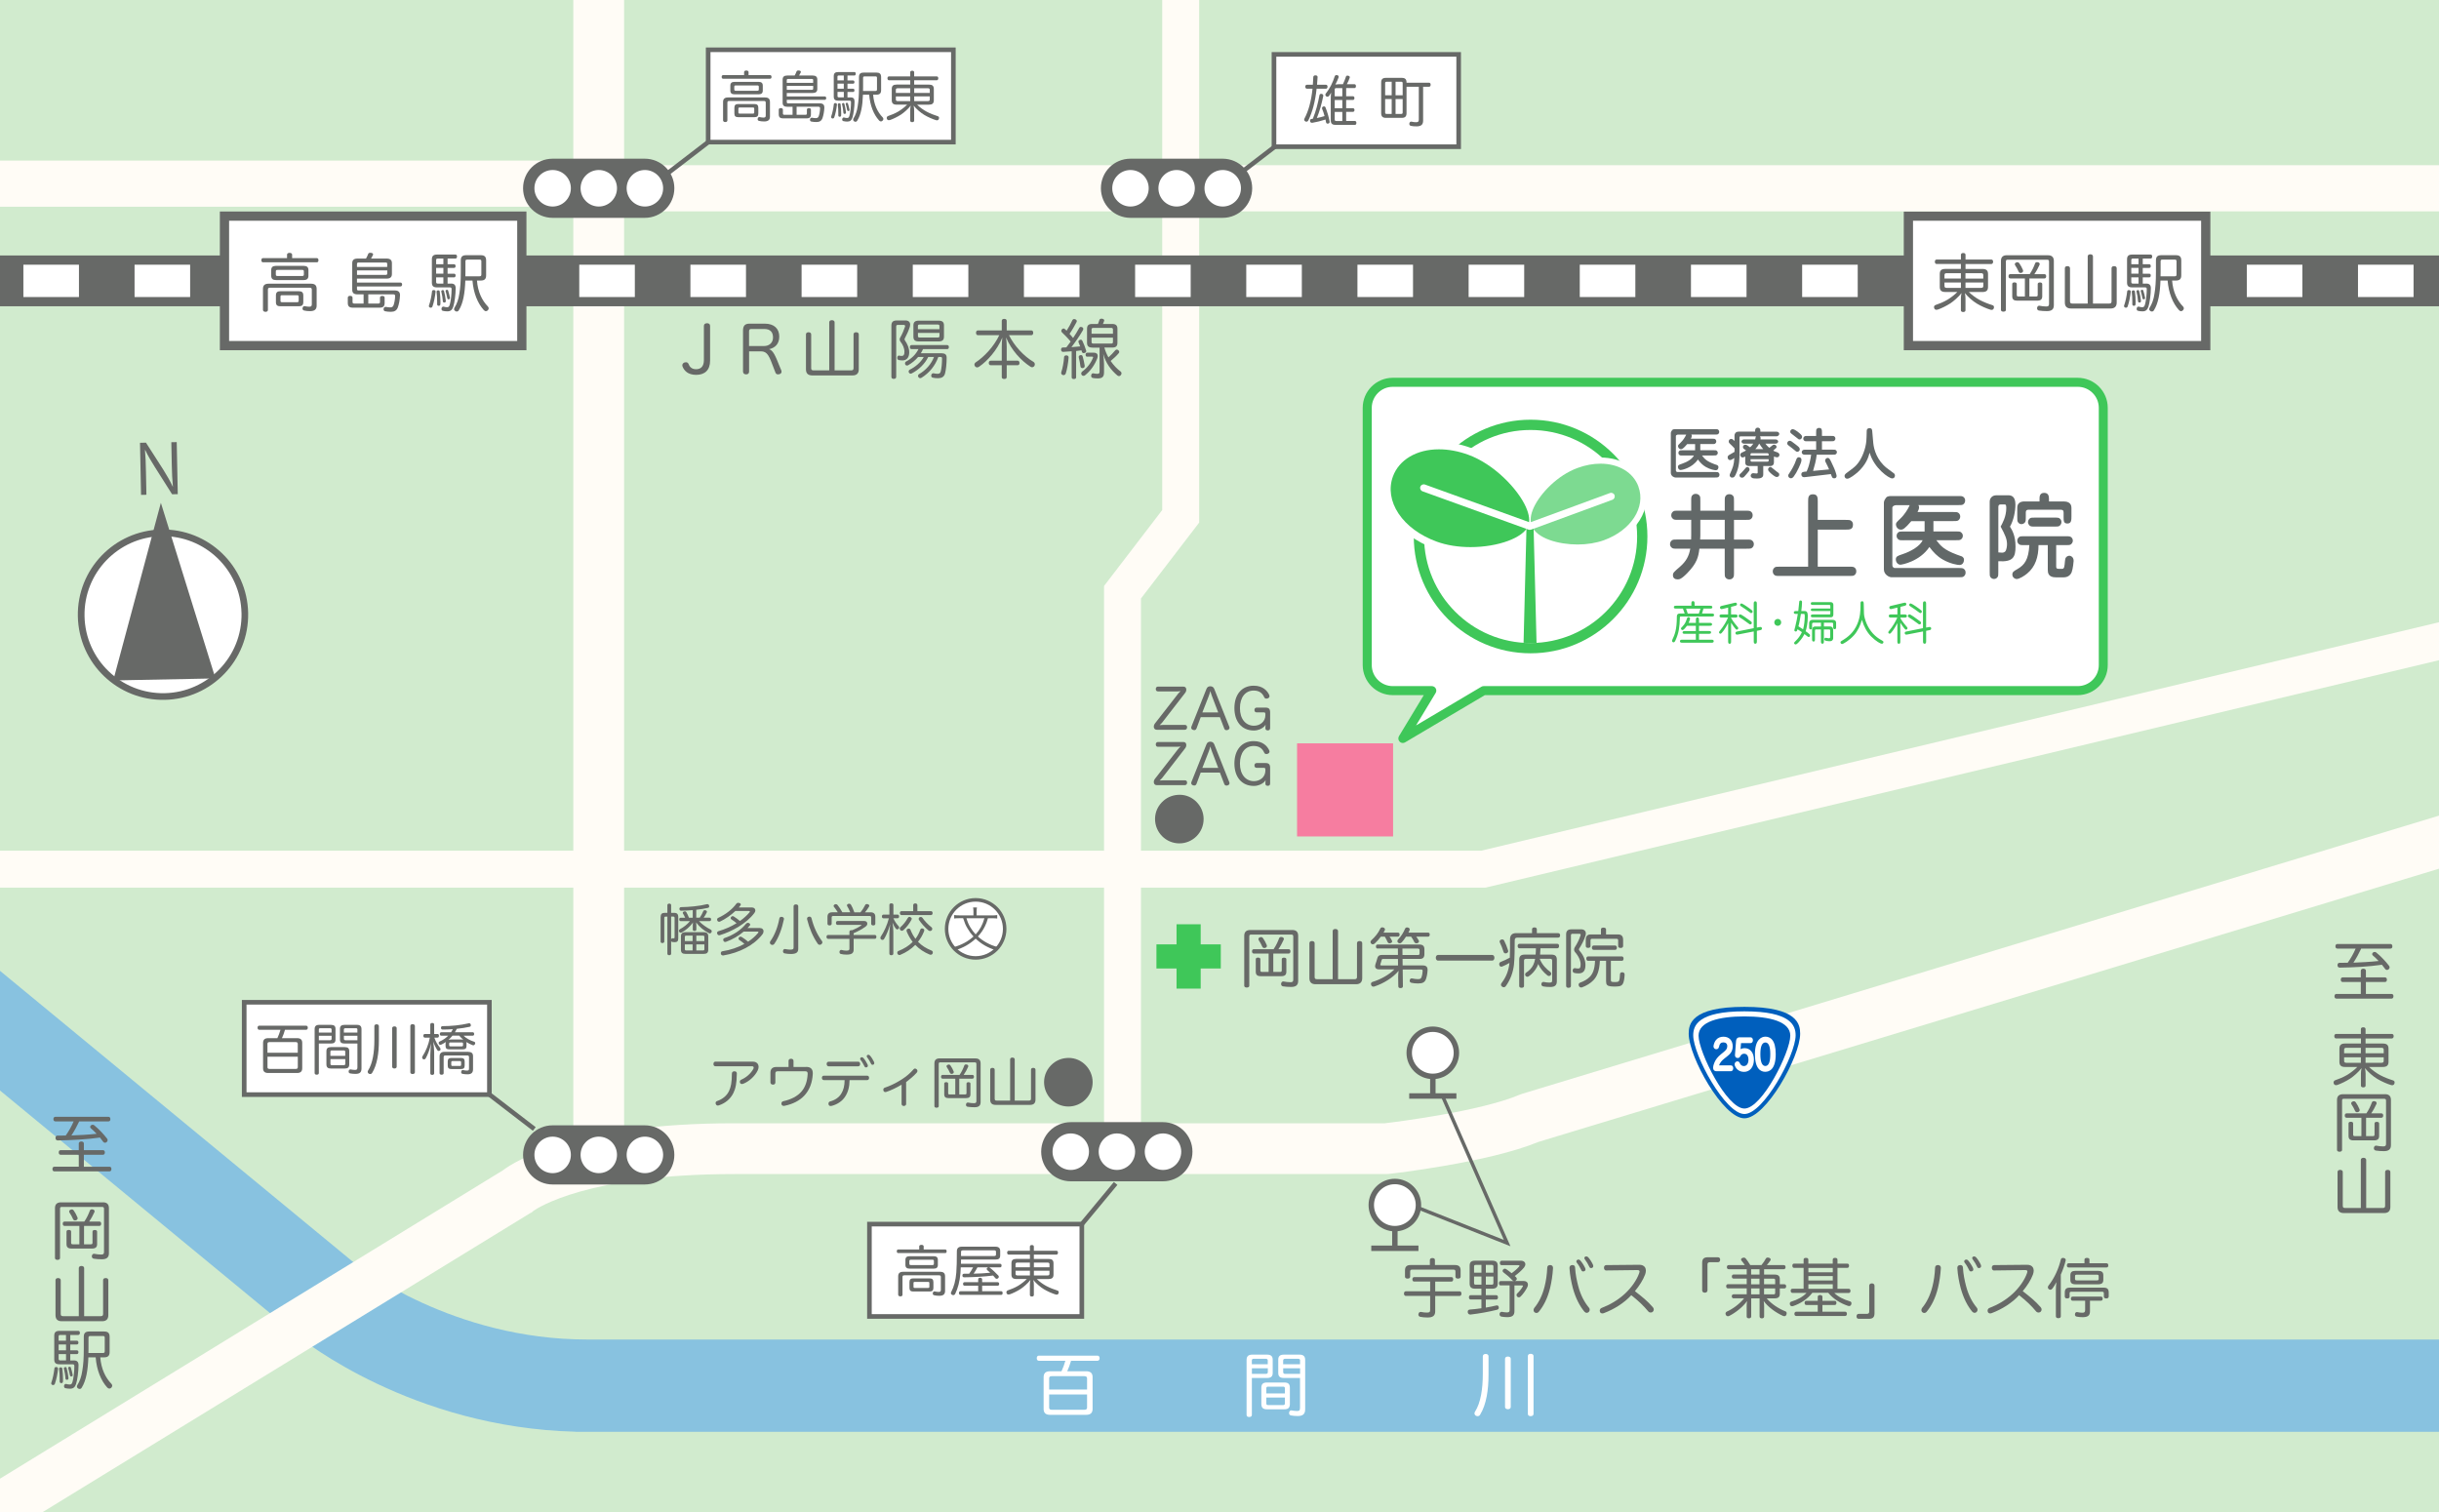 <?xml version="1.0" encoding="UTF-8"?><svg id="_レイヤー_2" xmlns="http://www.w3.org/2000/svg" width="700" height="434" xmlns:xlink="http://www.w3.org/1999/xlink" viewBox="0 0 700 434"><defs><style>.cls-1{fill:#626868;}.cls-1,.cls-2,.cls-3,.cls-4,.cls-5,.cls-6,.cls-7,.cls-8,.cls-9,.cls-10,.cls-11{stroke-width:0px;}.cls-12{clip-path:url(#clippath);}.cls-2{fill:none;}.cls-3{fill:#88c2e0;}.cls-4{fill:#d1ebce;}.cls-5{fill:#005fbd;}.cls-6{fill:#fffcf6;}.cls-7{fill:#3fc759;}.cls-8{fill:#676967;}.cls-9{fill:#7dda91;}.cls-10{fill:#f67da0;}.cls-11{fill:#fff;}</style><clipPath id="clippath"><rect class="cls-2" width="700" height="434"/></clipPath></defs><g id="contents"><g class="cls-12"><rect class="cls-4" width="700" height="436.3"/><polygon class="cls-6" points="327.46 330.17 316.86 330.17 316.86 168.2 333.56 146.4 333.56 -7 344.17 -7 344.17 150 327.46 171.79 327.46 330.17"/><path class="cls-3" d="M751.68,410.99H165.15v-.04c-46.85-1.16-78.29-26.34-79.64-27.43l-119.98-98.93,16.86-20.45,119.84,98.82c.93.74,27.8,21.53,66.26,21.53h583.19v26.5Z"/><rect class="cls-6" x="164.54" y="-7" width="14.58" height="340.69"/><path class="cls-6" d="M-15.22,450.87l-7.62-12.43,167.12-102.48c3.48-2.63,20.7-13.54,66.52-13.54h186.65c3.36-.4,27.37-3.39,38.78-8.23l.73-.26,279.12-84.69,4.23,13.95-278.76,84.58c-14.29,5.91-41.69,9.05-42.86,9.18l-.82.05h-187.08c-42.07,0-56.63,9.81-57.71,10.58l-.47.43-.38.17L-15.22,450.87Z"/><polygon class="cls-6" points="426.35 254.78 -35.67 254.78 -35.67 244.18 425.1 244.18 723.3 173.05 725.76 183.36 426.35 254.78"/><rect class="cls-8" x="-17.2" y="73.33" width="741.68" height="14.58"/><path class="cls-11" d="M692.7,85.26h-15.95v-9.28h15.95v9.28ZM660.79,85.26h-15.95v-9.28h15.95v9.28ZM628.89,85.26h-15.95v-9.28h15.95v9.28ZM596.98,85.26h-15.95v-9.28h15.95v9.28ZM565.07,85.26h-15.95v-9.28h15.95v9.28ZM533.17,85.26h-15.95v-9.28h15.95v9.28ZM501.26,85.26h-15.95v-9.28h15.95v9.28ZM469.35,85.26h-15.95v-9.28h15.95v9.28ZM437.45,85.26h-15.95v-9.28h15.95v9.28ZM405.54,85.26h-15.95v-9.28h15.95v9.28ZM373.63,85.26h-15.95v-9.28h15.95v9.28ZM341.73,85.26h-15.95v-9.28h15.95v9.28ZM309.82,85.26h-15.95v-9.28h15.95v9.28ZM277.92,85.26h-15.95v-9.28h15.95v9.28ZM246.01,85.26h-15.95v-9.28h15.95v9.28ZM214.1,85.26h-15.95v-9.28h15.95v9.28ZM182.2,85.26h-15.95v-9.28h15.95v9.28ZM150.29,85.26h-15.95v-9.28h15.95v9.28ZM118.38,85.26h-15.95v-9.28h15.95v9.28ZM86.48,85.26h-15.95v-9.28h15.95v9.28ZM54.57,85.26h-15.95v-9.28h15.95v9.28ZM22.66,85.26H6.71v-9.28h15.95v9.28Z"/><rect class="cls-11" x="64.43" y="62.03" width="85.34" height="37.17"/><path class="cls-8" d="M148.44,63.36v34.52h-82.69v-34.52h82.69M151.09,60.71H63.1v39.82h87.99v-39.82h0Z"/><rect class="cls-11" x="547.72" y="62.03" width="85.34" height="37.17"/><path class="cls-8" d="M631.73,63.36v34.52h-82.69v-34.52h82.69M634.38,60.71h-87.99v39.82h87.99v-39.82h0Z"/><rect class="cls-6" x="171.86" y="47.42" width="552.62" height="13.25"/><rect class="cls-6" x="-15.9" y="46.09" width="187.77" height="13.25"/><rect class="cls-10" x="372.26" y="213.37" width="27.56" height="26.72"/><path class="cls-8" d="M90.94,74.09c.29,0,.46.24.46.6s-.16.6-.46.6h-15.46c-.31,0-.47-.24-.47-.6s.16-.6.47-.6h6.9v-1c0-.33.31-.51.73-.51s.73.18.73.51v1h7.1ZM89.21,81.43c1.17,0,1.67.46,1.67,1.51v4.77c0,1.17-.66,1.6-1.95,1.6-.62,0-1.18-.07-1.64-.18-.29-.07-.47-.25-.47-.55,0-.07.02-.15.04-.24.09-.31.27-.47.49-.47.05,0,.13.02.18.02.35.07.8.15,1.18.15.58,0,.78-.15.78-.71v-4.19c0-.44-.2-.56-.64-.56h-11.32c-.44,0-.64.13-.64.56v5.84c0,.33-.27.53-.69.53s-.69-.2-.73-.53v-6.04c0-1.06.51-1.51,1.67-1.51h12.05ZM87.15,76.31c.91,0,1.37.36,1.37,1.22v1.62c0,.87-.46,1.24-1.37,1.24h-7.94c-.91,0-1.37-.36-1.37-1.24v-1.62c0-.86.46-1.22,1.37-1.22h7.94ZM86.7,79.22c.35,0,.51-.09.51-.42v-.91c0-.33-.16-.42-.51-.42h-7.03c-.35,0-.51.09-.51.42v.91c0,.33.16.42.51.42h7.03ZM80.46,87.91c-.87,0-1.27-.31-1.27-1.2v-1.88c0-.91.4-1.24,1.27-1.24h5.3c.89,0,1.29.33,1.29,1.24v1.88c0,.87-.4,1.2-1.26,1.2h-5.33ZM85.26,86.74c.31,0,.46-.09.46-.38v-1.22c0-.33-.15-.4-.46-.4h-4.3c-.33,0-.46.07-.46.4v1.22c0,.29.13.38.44.38h4.31Z"/><path class="cls-8" d="M105.7,87.13h2.89c.31,0,.47-.11.47-.44v-1.24c0-.36.25-.51.66-.51s.67.15.67.51v1.53c0,.95-.44,1.33-1.4,1.33h-7.75c-.96,0-1.42-.38-1.42-1.33v-1.53c0-.36.27-.53.67-.53s.69.16.69.53v1.24c0,.33.16.44.49.44h2.68v-2.64h-1.75c-1,0-1.51-.38-1.51-1.33v-7.59c0-.96.51-1.35,1.51-1.35h2.44c.27-.47.46-.89.62-1.31.07-.22.25-.35.62-.35.07,0,.16,0,.25.02.36.04.55.22.55.44,0,.05-.02.13-.04.18-.15.33-.33.66-.55,1.02h4.48c.96,0,1.51.38,1.51,1.31v3.13c0,.93-.55,1.31-1.51,1.31h-8.52v1.13h12.49c.29,0,.47.24.47.56,0,.31-.18.56-.47.56h-12.49v.73c0,.35.16.42.53.42h10.38c1,0,1.44.51,1.44,1.29v.15c-.05,1.26-.29,2.49-.62,3.42-.33.89-.96,1.27-1.98,1.27-.56,0-1.24-.05-1.62-.15-.33-.05-.49-.27-.49-.58,0-.05,0-.11.02-.18.05-.31.27-.51.56-.51.05,0,.11,0,.16.02.35.07.8.13,1.17.13.46,0,.8-.16.96-.66.24-.66.42-1.67.44-2.53v-.07c0-.33-.15-.49-.55-.49h-7.15v2.64ZM111.14,75.77c0-.35-.16-.42-.53-.42h-7.61c-.36,0-.55.07-.55.42v.86h8.68v-.86ZM102.46,77.62v1.29h8.16c.36,0,.53-.09.53-.42v-.87h-8.68Z"/><path class="cls-8" d="M125.01,83.68v.07c-.15,1.44-.47,3.04-.89,4.22-.09.24-.29.36-.51.36-.05,0-.13-.02-.18-.04-.22-.07-.35-.25-.35-.47,0-.05.02-.11.04-.16.4-1.09.73-2.71.87-4.02.02-.25.2-.38.49-.38h.07c.24.02.46.15.46.42ZM129.43,81.39c.93,0,1.35.4,1.35,1.37,0,1.71-.33,4.19-.69,5.28-.31.93-.8,1.33-1.71,1.33-.42,0-.91-.05-1.27-.15-.24-.04-.4-.24-.4-.53,0-.07,0-.15.02-.22.09-.31.27-.46.49-.46.05,0,.09,0,.15.02.29.09.62.15.93.15.44,0,.62-.15.8-.78.29-.96.51-2.89.51-4.42,0-.4-.16-.49-.53-.49h-3.66c-1.02,0-1.47-.38-1.47-1.37v-6.68c0-.98.46-1.37,1.47-1.37h5.28c.31,0,.47.2.47.55s-.16.6-.47.6h-2.24v1.62h1.86c.29,0,.44.24.44.55,0,.29-.15.51-.44.51h-1.86v1.66h1.86c.29,0,.44.2.44.51s-.15.55-.44.55h-1.86v1.78h.98ZM127.25,75.84v-1.62h-1.57c-.35,0-.51.07-.51.44v1.18h2.08ZM125.17,78.55h2.08v-1.66h-2.08v1.66ZM125.17,80.94c0,.36.16.46.51.46h1.57v-1.78h-2.08v1.33ZM125.77,83.34c.24,0,.38.09.44.33.13.96.2,2.11.2,3.06,0,.2,0,.38-.02.56,0,.29-.16.49-.46.49-.27-.02-.47-.13-.47-.47v-.69c0-.91-.04-1.93-.16-2.79v-.09c0-.25.16-.38.42-.4h.05ZM127.08,83.25c.18,0,.31.11.36.31.2.73.44,1.98.51,2.79v.07c0,.25-.16.4-.36.42h-.11c-.18,0-.36-.11-.38-.36-.04-.84-.25-2.06-.44-2.75-.02-.04-.02-.07-.02-.11,0-.18.13-.29.33-.35.04-.02.07-.02.11-.02ZM128.29,83.18c.15,0,.27.05.33.24.2.55.4,1.44.51,2v.13c0,.22-.09.31-.27.35-.05.02-.09.02-.13.02-.16,0-.29-.07-.36-.33-.11-.55-.31-1.49-.47-1.97-.02-.05-.02-.09-.02-.13,0-.16.13-.25.27-.29.05-.02.09-.02.15-.02ZM133.55,80.54c-.13,3.66-.64,6.54-1.84,8.46-.15.29-.36.42-.62.42-.13,0-.27-.04-.42-.13-.22-.13-.35-.33-.35-.55,0-.13.04-.25.11-.4.69-1.11,1.17-2.38,1.4-4.04.29-1.71.42-3.51.42-6.23v-3.33c0-1.09.49-1.49,1.57-1.49h4.13c1.07,0,1.57.4,1.57,1.49v4.3c0,1.07-.49,1.49-1.57,1.49h-1.06c.25,3.24,1.44,5.72,3.15,7.46.15.18.22.35.22.53,0,.2-.11.4-.27.56-.18.16-.35.24-.53.24-.22,0-.42-.11-.62-.33-1.75-1.93-2.95-4.88-3.24-8.46h-2.06ZM137.64,79.3c.35,0,.51-.11.51-.49v-3.82c0-.38-.16-.47-.51-.47h-3.53c-.35,0-.53.09-.53.47v3.08c0,.46,0,.84-.02,1.24h4.08Z"/><path class="cls-8" d="M555.82,75.78c-.33,0-.51-.29-.51-.66s.18-.62.51-.62h6.97v-1.37c0-.33.25-.51.66-.51s.66.18.66.51v1.37h7.41c.33,0,.51.25.51.62s-.18.66-.51.66h-7.41v1.42h4.82c1.13,0,1.64.4,1.64,1.46v3.7c0,1.04-.51,1.46-1.64,1.46h-3.86c.87.86,2.08,1.73,3.13,2.29,1.17.62,2.49,1.13,3.53,1.44.38.11.55.29.55.6,0,.09-.02.18-.04.29-.09.35-.35.51-.64.51-.09,0-.2-.02-.29-.04-1.11-.33-2.71-1.02-3.91-1.75-1.18-.71-2.6-1.93-3.48-3.04.13.53.18,1.13.18,1.58v3.35c0,.33-.25.51-.66.51s-.66-.18-.66-.51v-3.35c0-.46.05-1.06.18-1.58-.89,1.15-2.24,2.31-3.17,2.93-1.2.78-2.62,1.46-3.62,1.8-.16.05-.29.07-.42.07-.29,0-.51-.15-.62-.44-.05-.11-.07-.22-.07-.33,0-.09.02-.18.05-.25.07-.18.22-.31.46-.38.93-.31,2.2-.8,3.39-1.51,1.06-.66,2.06-1.44,2.8-2.2h-3.42c-1.13,0-1.62-.42-1.62-1.46v-3.7c0-1.06.49-1.46,1.62-1.46h4.44v-1.42h-6.97ZM562.79,78.41h-4.08c-.42,0-.64.13-.64.56v.98h4.71v-1.55ZM558.07,81.08v1c0,.42.22.55.64.55h4.08v-1.55h-4.71ZM569.21,79.95v-.98c0-.44-.22-.56-.64-.56h-4.48v1.55h5.12ZM564.1,82.63h4.48c.42,0,.64-.13.64-.55v-1h-5.12v1.55Z"/><path class="cls-8" d="M587.8,73.27c1.06,0,1.66.53,1.66,1.62v12.72c0,1.22-.67,1.69-2,1.69-.76,0-1.64-.05-2.28-.16-.31-.05-.53-.29-.53-.64,0-.07,0-.15.02-.22.09-.35.29-.53.6-.53.04,0,.09,0,.15.02.51.11,1.26.2,1.82.2.62,0,.84-.15.84-.73v-12.16c0-.42-.18-.53-.58-.53h-11.27c-.4,0-.53.11-.53.53v13.89c0,.33-.33.49-.73.49-.36,0-.69-.16-.69-.49v-14.09c0-1.11.62-1.62,1.67-1.62h11.85ZM576.96,79.92c-.33,0-.51-.27-.51-.62,0-.38.18-.62.51-.62h5.57c.75-1.11,1.2-2.13,1.55-3.08.09-.24.29-.36.56-.36.09,0,.18.02.29.04.31.09.47.29.47.51,0,.07-.02.15-.04.22-.38.86-.91,1.86-1.49,2.68h2.88c.33,0,.51.24.51.62,0,.35-.18.62-.51.62h-4.31v5.17h1.88c.35,0,.51-.07.51-.44v-3.13c0-.31.27-.46.64-.46.38,0,.66.15.66.46v3.51c0,.89-.46,1.26-1.44,1.26h-5.77c-.96,0-1.4-.36-1.4-1.26v-3.53c0-.31.27-.46.64-.46s.66.15.66.46v3.15c0,.36.16.44.49.44h1.84v-5.17h-4.17ZM579,75.26c.2,0,.38.09.53.29.42.6.78,1.27,1.06,1.95.04.09.05.16.05.25,0,.24-.15.46-.44.55-.11.04-.2.05-.29.05-.25,0-.44-.13-.56-.38-.25-.6-.6-1.24-.98-1.8-.07-.11-.11-.24-.11-.35,0-.2.13-.36.36-.47.13-.05.25-.09.38-.09Z"/><path class="cls-8" d="M605.36,87.13c.44,0,.66-.16.66-.62v-9.52c0-.38.27-.6.73-.6s.75.22.75.6v9.85c0,1.17-.64,1.71-1.75,1.71h-11.38c-1.13,0-1.75-.55-1.75-1.71v-9.85c0-.38.29-.6.73-.6s.75.22.75.6v9.52c0,.46.2.62.66.62h4.42v-13.54c0-.38.31-.6.75-.6s.76.22.76.6v13.54h4.68Z"/><path class="cls-8" d="M611.53,83.68v.07c-.15,1.44-.47,3.04-.89,4.22-.09.24-.29.36-.51.36-.05,0-.13-.02-.18-.04-.22-.07-.35-.25-.35-.47,0-.05.02-.11.04-.16.4-1.09.73-2.71.87-4.02.02-.25.2-.38.49-.38h.07c.24.02.46.15.46.42ZM615.95,81.39c.93,0,1.35.4,1.35,1.37,0,1.71-.33,4.19-.69,5.28-.31.93-.8,1.33-1.71,1.33-.42,0-.91-.05-1.27-.15-.24-.04-.4-.24-.4-.53,0-.07,0-.15.02-.22.09-.31.27-.46.49-.46.05,0,.09,0,.15.02.29.09.62.15.93.15.44,0,.62-.15.8-.78.29-.96.51-2.89.51-4.42,0-.4-.16-.49-.53-.49h-3.66c-1.02,0-1.47-.38-1.47-1.37v-6.68c0-.98.46-1.37,1.47-1.37h5.28c.31,0,.47.2.47.55s-.16.6-.47.6h-2.24v1.62h1.86c.29,0,.44.24.44.55,0,.29-.15.51-.44.51h-1.86v1.66h1.86c.29,0,.44.2.44.51s-.15.55-.44.55h-1.86v1.78h.98ZM613.77,75.84v-1.62h-1.57c-.35,0-.51.07-.51.44v1.18h2.08ZM611.69,78.55h2.08v-1.66h-2.08v1.66ZM611.69,80.94c0,.36.16.46.51.46h1.57v-1.78h-2.08v1.33ZM612.29,83.34c.24,0,.38.09.44.33.13.96.2,2.11.2,3.06,0,.2,0,.38-.02.56,0,.29-.16.49-.46.49-.27-.02-.47-.13-.47-.47v-.69c0-.91-.04-1.93-.16-2.79v-.09c0-.25.16-.38.42-.4h.05ZM613.6,83.25c.18,0,.31.11.36.31.2.73.44,1.98.51,2.79v.07c0,.25-.16.4-.36.42h-.11c-.18,0-.36-.11-.38-.36-.04-.84-.25-2.06-.44-2.75-.02-.04-.02-.07-.02-.11,0-.18.13-.29.33-.35.04-.02.07-.02.11-.02ZM614.8,83.18c.15,0,.27.05.33.24.2.55.4,1.44.51,2v.13c0,.22-.09.31-.27.35-.05.02-.09.02-.13.02-.16,0-.29-.07-.36-.33-.11-.55-.31-1.49-.47-1.97-.02-.05-.02-.09-.02-.13,0-.16.13-.25.27-.29.05-.02.09-.02.15-.02ZM620.06,80.54c-.13,3.66-.64,6.54-1.84,8.46-.15.29-.36.42-.62.42-.13,0-.27-.04-.42-.13-.22-.13-.35-.33-.35-.55,0-.13.04-.25.11-.4.69-1.11,1.17-2.38,1.4-4.04.29-1.71.42-3.51.42-6.23v-3.33c0-1.09.49-1.49,1.57-1.49h4.13c1.07,0,1.57.4,1.57,1.49v4.3c0,1.07-.49,1.49-1.57,1.49h-1.06c.25,3.24,1.44,5.72,3.15,7.46.15.18.22.35.22.53,0,.2-.11.4-.27.56-.18.16-.35.24-.53.24-.22,0-.42-.11-.62-.33-1.75-1.93-2.95-4.88-3.24-8.46h-2.06ZM624.16,79.3c.35,0,.51-.11.51-.49v-3.82c0-.38-.16-.47-.51-.47h-3.53c-.35,0-.53.09-.53.47v3.08c0,.46,0,.84-.02,1.24h4.08Z"/><path class="cls-8" d="M202.02,93.54c0-.52.39-.76.93-.76.48,0,.85.24.85.76v9.98c0,2.67-1.47,4.08-4.01,4.08-1.19,0-2.06-.32-2.67-.76-.65-.48-1.02-1.09-1.24-1.65-.04-.11-.06-.2-.06-.32,0-.39.28-.71.61-.82.13-.04.28-.07.43-.07.32,0,.61.13.76.5.26.72.82,1.5,2.15,1.5,1.47,0,2.25-.91,2.25-2.63v-9.82Z"/><path class="cls-8" d="M224.25,106.36c.04.11.06.2.06.32,0,.35-.24.63-.61.72-.13.04-.28.06-.41.06-.32,0-.59-.15-.72-.48l-.46-1.19c-1.34-3.62-1.86-4.94-3.71-4.94h-3.41v5.83c0,.52-.35.78-.85.78s-.89-.26-.89-.8v-11.76c0-1.43.58-2,1.89-2h4.34c2.69,0,4.17,1.43,4.17,3.71,0,2.13-1.21,3.25-2.93,3.62,1.11.33,1.71,1.58,3.08,5.05l.46,1.09ZM219.24,99.33c1.58,0,2.62-.98,2.62-2.47,0-1.58-.85-2.43-2.5-2.43h-3.77c-.39,0-.61.2-.61.65v4.25h4.27Z"/><path class="cls-8" d="M244.3,106.31c.45,0,.67-.17.67-.63v-9.7c0-.39.28-.61.74-.61s.76.22.76.61v10.04c0,1.19-.65,1.74-1.78,1.74h-11.6c-1.15,0-1.78-.56-1.78-1.74v-10.04c0-.39.3-.61.74-.61s.76.22.76.61v9.7c0,.46.2.63.67.63h4.51v-13.8c0-.39.32-.61.76-.61s.78.22.78.61v13.8h4.77Z"/><path class="cls-8" d="M259.88,91.98c.83,0,1.34.45,1.34,1.19,0,.19-.04.39-.09.61-.35,1.13-.91,2.32-1.43,3.3-.06.11-.09.22-.09.32,0,.11.04.22.13.35.61.87,1.21,2.08,1.21,3.38,0,1.47-.72,2.32-1.93,2.32-.52,0-.82-.06-1.08-.11s-.43-.3-.43-.61c0-.06,0-.11.02-.17.06-.33.24-.5.48-.5.04,0,.07,0,.11.02.19.04.3.09.63.09.58,0,.82-.3.82-1.19,0-1.08-.45-2.02-1.11-2.88-.17-.2-.26-.43-.26-.67,0-.19.06-.39.19-.59.54-.91,1.02-2.1,1.34-3.04.02-.07.04-.15.04-.22,0-.2-.15-.33-.46-.33h-1.6c-.33,0-.5.11-.5.48v14.44c0,.39-.26.58-.71.58-.41,0-.67-.19-.67-.58v-14.68c0-1.08.48-1.5,1.52-1.5h2.54ZM263.5,102.47c-.82.96-1.78,1.76-2.89,2.38-.09.06-.2.07-.3.07-.19,0-.37-.07-.48-.28-.06-.09-.09-.22-.09-.33,0-.22.09-.43.28-.52,1.54-.82,2.8-2,3.58-3.58h-1.99c-.3,0-.48-.24-.48-.58s.17-.58.48-.58h10.24c.32,0,.48.24.48.58s-.17.58-.48.58h-6.94c-.19.41-.39.8-.63,1.19h5.96c.98,0,1.45.37,1.45,1.28,0,1.73-.19,3.54-.48,4.58-.28.93-.98,1.3-1.99,1.3-.5,0-1.09-.04-1.5-.15-.3-.07-.46-.28-.46-.56,0-.06,0-.11.02-.19.06-.32.32-.52.56-.52h.09c.33.07.72.15,1.11.15.58,0,.82-.17.96-.69.22-.83.37-2.28.37-3.73,0-.35-.17-.41-.48-.41h-.59c-.91,2.56-2.6,4.58-4.82,5.97-.13.07-.26.11-.39.11-.19,0-.37-.09-.5-.28-.07-.13-.11-.26-.11-.37,0-.2.09-.39.26-.48,2-1.17,3.51-2.86,4.32-4.95h-1.65c-.98,2.02-2.78,3.71-4.69,4.69-.13.07-.26.11-.37.11-.19,0-.35-.09-.48-.3-.06-.11-.09-.22-.09-.33,0-.2.09-.37.28-.5,1.63-.78,3.21-2.12,4.06-3.67h-1.6ZM269.4,92.04c1.02,0,1.52.39,1.52,1.34v3.28c0,.95-.5,1.34-1.52,1.34h-5.73c-1.02,0-1.52-.37-1.52-1.34v-3.27c0-.96.5-1.35,1.52-1.35h5.73ZM269.62,94.49v-.91c0-.33-.17-.43-.5-.43h-5.18c-.33,0-.5.09-.5.43v.91h6.18ZM263.45,96.45c0,.33.17.43.5.43h5.18c.33,0,.5-.09.5-.43v-.89h-6.18v.89Z"/><path class="cls-8" d="M280.64,96.21c-.33,0-.52-.3-.52-.69s.19-.67.52-.67h6.87v-2.76c0-.37.28-.56.71-.56s.71.19.71.56v2.76h7.09c.33,0,.52.28.52.67s-.19.69-.52.69h-6.44c1.54,3.1,4.27,6.03,7.03,7.66.28.17.39.45.39.71,0,.17-.06.33-.13.46-.17.24-.41.37-.65.37-.17,0-.33-.06-.5-.17-2.63-1.71-5.44-4.69-6.98-8.39.13.85.19,1.87.19,2.71v3.97h3.15c.33,0,.52.3.52.65,0,.39-.19.65-.52.65h-3.15v3.41c0,.35-.26.54-.71.54s-.71-.19-.71-.54v-3.41h-3.19c-.33,0-.54-.26-.54-.65,0-.35.2-.65.54-.65h3.19v-3.95c0-.82.04-1.84.17-2.71-1.48,3.58-4.21,6.7-6.68,8.39-.19.13-.39.2-.58.2-.22,0-.43-.11-.59-.32-.11-.15-.17-.32-.17-.48,0-.24.13-.48.37-.65,2.45-1.61,5.23-4.55,6.77-7.81h-6.16Z"/><path class="cls-8" d="M307.58,100.83c-.82.07-1.65.13-2.43.17h-.04c-.35,0-.58-.24-.58-.65s.2-.61.56-.61c.32,0,.63-.02.95-.02.43-.56.83-1.11,1.24-1.67-.76-.95-1.73-1.93-2.49-2.65-.13-.11-.19-.26-.19-.41,0-.17.06-.32.17-.46.15-.15.32-.24.48-.24.11,0,.24.04.33.13.17.17.35.33.54.5.69-1.06,1.26-2.12,1.61-2.93.13-.28.33-.41.56-.41.11,0,.22.02.32.07.26.11.43.28.43.52,0,.09-.02.2-.09.32-.54,1.02-1.13,2.1-1.99,3.34.35.39.71.78,1.02,1.19.67-1,1.28-2,1.73-2.84.11-.24.3-.35.5-.35.11,0,.22.02.33.07.26.13.37.3.37.52,0,.09-.04.22-.09.33-.87,1.54-2.26,3.53-3.32,4.9.83-.06,1.69-.13,2.52-.22-.15-.43-.32-.82-.46-1.13-.04-.09-.06-.17-.06-.26,0-.2.15-.37.37-.46.13-.06.22-.07.32-.07.2,0,.35.13.45.32.41.85.82,1.87,1.09,2.82.02.04.02.09.02.15,0,.24-.19.43-.45.52-.09.02-.19.04-.28.04-.22,0-.43-.11-.5-.33-.04-.17-.09-.32-.13-.46-.22.02-.43.04-.65.07l-.89.11v7.57c0,.32-.26.48-.65.48s-.63-.17-.63-.48v-7.46ZM306.69,102.59v.06c-.09,1.43-.45,3.4-.8,4.51-.11.33-.35.52-.63.52-.07,0-.15-.02-.24-.04-.26-.09-.46-.28-.46-.58,0-.07.02-.17.04-.26.37-1.08.71-2.84.8-4.34.02-.26.28-.45.59-.45h.09c.39.04.61.19.61.58ZM311.31,105.06c0,.39-.24.56-.5.59-.04.02-.09.02-.13.02-.28,0-.56-.15-.59-.52-.09-.76-.28-1.73-.46-2.45-.02-.09-.04-.17-.04-.24,0-.28.19-.45.45-.5.07-.02.15-.04.2-.04.24,0,.41.13.5.43.22.78.43,1.67.56,2.54.02.06.02.11.02.17ZM312.03,102.39c-.3,0-.46-.22-.46-.58s.17-.58.46-.58h1.91c.72,0,1.11.35,1.11.95,0,.22-.06.48-.17.76-.71,1.84-1.91,3.53-3.49,4.79-.11.09-.26.15-.41.15-.2,0-.39-.07-.54-.28-.09-.13-.13-.26-.13-.41,0-.2.09-.39.28-.54,1.39-1,2.47-2.38,3.08-3.9.04-.07.06-.15.06-.19,0-.13-.09-.19-.28-.19h-1.43ZM313.48,99.76c-1.08,0-1.5-.41-1.5-1.41v-3.95c0-1,.43-1.41,1.5-1.41h1.63c.19-.43.32-.83.43-1.17.09-.24.3-.35.59-.35.07,0,.15,0,.22.02.35.06.56.24.56.48,0,.04,0,.07-.02.13-.07.26-.2.58-.35.89h2.67c1.04,0,1.5.43,1.5,1.41v3.95c0,1.02-.43,1.41-1.5,1.41h-2.25c.26.98.67,1.93,1.17,2.82.71-.63,1.41-1.37,1.93-2,.13-.15.3-.24.46-.24.15,0,.3.06.45.19.17.15.26.32.26.48,0,.15-.06.28-.19.41-.59.71-1.41,1.47-2.28,2.19.83,1.22,1.82,2.26,2.84,3.01.19.13.28.32.28.52,0,.17-.06.35-.19.52-.15.2-.33.3-.52.3-.17,0-.35-.07-.5-.2-1.74-1.47-3.32-3.47-4.03-6.18.07.85.22,1.95.22,2.88v2.38c0,1.35-.52,1.78-1.82,1.78-.65,0-1.06-.06-1.43-.13-.28-.06-.45-.28-.45-.61,0-.07,0-.13.02-.19.06-.35.3-.54.54-.54.04,0,.06,0,.09.02.33.07.72.13,1.06.13.56,0,.71-.11.71-.72v-6.79h-2.12ZM319.42,95.79v-1.21c0-.35-.17-.46-.5-.46h-5.14c-.33,0-.5.11-.5.46v1.21h6.14ZM313.28,98.16c0,.35.17.46.5.46h5.14c.33,0,.5-.11.5-.46v-1.24h-6.14v1.24Z"/><rect class="cls-7" x="331.9" y="271.07" width="18.47" height="6.92"/><rect class="cls-7" x="337.67" y="265.3" width="6.93" height="18.47"/><path class="cls-8" d="M370.89,266.94c1.08,0,1.69.54,1.69,1.65v12.97c0,1.24-.69,1.73-2.04,1.73-.78,0-1.67-.06-2.32-.17-.32-.06-.54-.3-.54-.65,0-.07,0-.15.02-.22.09-.35.3-.54.61-.54.04,0,.09,0,.15.02.52.11,1.28.2,1.86.2.63,0,.85-.15.85-.74v-12.39c0-.43-.19-.54-.59-.54h-11.49c-.41,0-.54.11-.54.54v14.16c0,.33-.33.5-.74.5-.37,0-.71-.17-.71-.5v-14.36c0-1.13.63-1.65,1.71-1.65h12.08ZM359.85,273.71c-.33,0-.52-.28-.52-.63,0-.39.19-.63.52-.63h5.68c.76-1.13,1.22-2.17,1.58-3.14.09-.24.3-.37.58-.37.09,0,.19.02.3.04.32.09.48.3.48.52,0,.07-.02.15-.04.22-.39.87-.93,1.89-1.52,2.73h2.93c.33,0,.52.24.52.63,0,.35-.19.63-.52.63h-4.4v5.27h1.91c.35,0,.52-.07.52-.45v-3.19c0-.32.28-.46.65-.46.39,0,.67.15.67.46v3.58c0,.91-.46,1.28-1.47,1.28h-5.88c-.98,0-1.43-.37-1.43-1.28v-3.6c0-.32.28-.46.65-.46.39,0,.67.15.67.46v3.21c0,.37.17.45.5.45h1.87v-5.27h-4.25ZM361.93,268.96c.2,0,.39.09.54.3.43.61.8,1.3,1.08,1.99.04.09.06.17.06.26,0,.24-.15.46-.45.56-.11.04-.2.06-.3.06-.26,0-.45-.13-.58-.39-.26-.61-.61-1.26-1-1.84-.07-.11-.11-.24-.11-.35,0-.2.13-.37.37-.48.13-.06.26-.09.39-.09Z"/><path class="cls-8" d="M388.79,281.06c.45,0,.67-.17.67-.63v-9.7c0-.39.28-.61.74-.61s.76.22.76.61v10.04c0,1.19-.65,1.74-1.78,1.74h-11.6c-1.15,0-1.78-.56-1.78-1.74v-10.04c0-.39.3-.61.74-.61s.76.22.76.61v9.7c0,.46.2.63.67.63h4.51v-13.8c0-.39.32-.61.76-.61s.78.22.78.61v13.8h4.77Z"/><path class="cls-8" d="M398.81,268.87c.26.35.5.72.67,1.11.06.09.07.19.07.26,0,.22-.17.39-.48.48-.09.02-.19.04-.28.04-.24,0-.45-.13-.58-.43-.19-.45-.48-1-.76-1.47h-1.15c-.52.71-1.11,1.37-1.71,1.91-.19.19-.39.28-.59.28-.19,0-.35-.07-.48-.22-.11-.13-.19-.28-.19-.43,0-.19.09-.37.28-.54,1.04-.93,1.99-2.12,2.5-3.25.13-.32.37-.43.61-.43.11,0,.2.02.32.06.28.09.45.3.45.54,0,.09-.02.19-.07.3-.11.2-.22.41-.35.61h4.1c.32,0,.52.17.52.56s-.2.61-.52.61h-2.36ZM395.38,272.28c-.3,0-.48-.22-.48-.59s.19-.58.48-.58h11.95c1.04,0,1.48.43,1.48,1.41v1.35c0,.95-.45,1.37-1.26,1.37h-5.01l.02,1.87h5.73c1,0,1.43.39,1.43,1.26v.15c-.06,1.09-.28,2.06-.5,2.6-.35.85-.91,1.17-2.26,1.17-.65,0-1.37-.07-1.87-.19-.32-.07-.5-.28-.5-.59,0-.06,0-.11.02-.19.07-.32.26-.48.54-.48.06,0,.13,0,.2.02.43.09,1.04.19,1.56.19.69,0,.91-.13,1.09-.61.15-.39.26-1,.3-1.73v-.06c0-.28-.13-.37-.54-.37h-5.18l.06,4.82c0,.35-.26.52-.69.52s-.63-.17-.63-.52l-.04-2.39v-.32c0-.56.04-1.13.13-1.73-1.61,1.97-4.32,3.62-6.88,4.47-.13.06-.24.07-.37.07-.28,0-.5-.13-.63-.46-.04-.09-.06-.2-.06-.3,0-.28.15-.5.43-.59,2.34-.71,4.73-2.04,6.29-3.6h-4.45c-.71,0-1.09-.39-1.09-.93,0-.15.04-.32.09-.48.19-.54.41-1.22.58-1.87.17-.58.52-.87,1.3-.87h4.6l-.02-1.84h-5.81ZM396.99,275.25c-.3,0-.39.09-.46.35-.07.33-.2.76-.33,1.13-.04.07-.06.15-.06.2,0,.13.11.19.37.19h4.73l-.02-1.87h-4.23ZM403.52,268.87c-.37.58-.78,1.15-1.21,1.61-.17.19-.39.28-.58.28-.17,0-.33-.06-.46-.17-.15-.11-.22-.26-.22-.45,0-.17.07-.35.24-.52.76-.76,1.56-2.02,1.95-3.01.11-.28.33-.41.59-.41.09,0,.17.02.26.04.32.09.5.28.5.54,0,.09-.02.19-.07.3-.09.19-.19.39-.3.61h5.6c.33,0,.52.17.52.56s-.19.61-.52.61h-3.36c.26.35.54.72.72,1.08.06.09.07.19.07.26,0,.24-.15.43-.45.52-.09.02-.2.04-.3.04-.26,0-.48-.13-.63-.43-.17-.39-.5-.96-.87-1.47h-1.5ZM406.92,274.12c.33,0,.5-.09.5-.43v-.96c0-.33-.17-.45-.52-.45h-4.4l.02,1.84h4.4Z"/><path class="cls-8" d="M412.69,275.73c-.39,0-.61-.43-.61-.82s.22-.8.61-.8h15.6c.39,0,.61.39.61.8s-.22.82-.61.82h-15.6Z"/><path class="cls-8" d="M447.18,267.85c.39,0,.58.26.58.63,0,.39-.19.65-.58.65h-11.63c-.61,0-.82.22-.82.8,0,2.15-.02,5.16-.22,7-.24,2.1-.98,4.23-2.32,6.1-.17.24-.39.35-.59.35-.17,0-.33-.06-.5-.17-.19-.13-.32-.33-.32-.56,0-.15.06-.32.19-.5,1.35-1.76,2.02-3.62,2.25-5.75-.61.35-1.32.72-2.02,1-.13.06-.24.07-.33.07-.26,0-.45-.15-.54-.43-.04-.09-.06-.19-.06-.28,0-.28.15-.54.43-.65.8-.3,1.78-.76,2.62-1.22.07-1.63.06-3.66.06-5.27,0-1.19.61-1.78,1.76-1.78h4.56v-1.08c0-.37.26-.56.69-.56s.69.19.69.56v1.08h6.12ZM431.15,269.65c.24,0,.43.11.54.33.41.82.82,1.78,1.13,2.8.02.09.04.17.04.24,0,.26-.15.46-.46.58-.09.04-.19.06-.28.06-.26,0-.5-.13-.59-.43-.32-.98-.67-1.91-1.08-2.73-.04-.07-.06-.15-.06-.22,0-.24.15-.46.41-.56.11-.06.24-.07.35-.07ZM441.91,275.23c.74,1.82,2,2.99,3.02,3.73.19.13.28.32.28.52,0,.15-.06.3-.15.43-.13.15-.3.24-.5.24-.15,0-.3-.06-.45-.17-1.19-.96-2.04-1.97-2.65-3.27-.09.3-.2.58-.33.82-.56,1.11-1.48,2.12-2.38,2.71-.13.09-.26.13-.39.13-.19,0-.37-.07-.5-.24-.11-.13-.15-.26-.15-.41,0-.22.11-.43.3-.54.85-.54,1.67-1.37,2.06-2.25.22-.46.39-1.02.52-1.71h-2.58c-.39,0-.61.13-.61.52v7.29c0,.33-.28.5-.69.5s-.69-.17-.69-.5v-7.59c0-1.02.52-1.43,1.56-1.43h3.15c.06-.61.07-1.21.09-1.82h-4.75c-.33,0-.5-.3-.5-.67,0-.33.17-.61.5-.61h10.89c.33,0,.5.28.5.61,0,.37-.17.67-.5.67h-4.84c-.02.61-.06,1.21-.11,1.82h3.25c1.06,0,1.56.41,1.56,1.43v6.23c0,1.08-.52,1.63-1.86,1.63-.85,0-1.47-.04-2-.15-.39-.07-.58-.33-.58-.63,0-.06,0-.09.02-.13.06-.35.26-.54.56-.54.06,0,.11,0,.17.02.56.11,1.09.17,1.5.17.69,0,.85-.06.85-.74v-5.57c0-.39-.2-.52-.59-.52h-2.99Z"/><path class="cls-8" d="M449.48,268.22c0-1.04.52-1.47,1.52-1.47h2.84c.82,0,1.3.48,1.3,1.21,0,.2-.04.41-.11.63-.43,1.35-1.11,2.62-1.78,3.66-.06.09-.09.19-.09.28,0,.11.04.22.13.32,1.15,1.3,1.74,2.73,1.74,4.1,0,1.74-.67,2.45-1.97,2.45-.52,0-.93-.06-1.21-.13-.32-.07-.5-.32-.5-.67,0-.04,0-.09.02-.13.04-.35.3-.58.58-.58.04,0,.07,0,.13.02.26.06.58.09.89.09.52,0,.67-.28.67-1.24s-.5-2.23-1.65-3.53c-.15-.17-.22-.41-.22-.67,0-.22.06-.45.19-.65.71-1.08,1.3-2.3,1.65-3.4.02-.09.04-.17.04-.22,0-.19-.13-.26-.41-.26h-1.86c-.35,0-.52.09-.52.46v14.47c0,.39-.26.58-.69.58s-.69-.19-.69-.58v-14.75ZM455.8,275.79c-.33,0-.52-.26-.52-.63s.19-.63.52-.63h9.67c.33,0,.5.26.5.63s-.17.63-.5.63h-3.14v5.53c0,.52.19.56,1.22.56.76,0,1-.11,1.13-.37.19-.39.22-1.08.26-1.87.02-.37.26-.56.61-.56h.11c.39.04.61.26.61.65v.04c-.04,1.02-.2,1.99-.46,2.52-.22.45-.58.71-1.11.8-.32.06-.89.09-1.45.09-.37,0-.74-.02-1-.06-.96-.13-1.3-.46-1.3-1.45v-5.88h-1.78c-.13,2.95-.83,4.51-1.86,5.58-.83.87-1.99,1.56-3.17,2-.13.06-.24.07-.35.07-.28,0-.52-.15-.65-.48-.06-.11-.07-.22-.07-.32,0-.28.17-.5.48-.61,1.02-.35,1.99-.91,2.71-1.63.78-.78,1.43-2.04,1.52-4.62h-1.99ZM464.43,268.22c.96,0,1.41.54,1.41,1.52v1.78c0,.41-.3.58-.71.58s-.71-.17-.71-.46v-1.65c0-.39-.13-.52-.48-.52h-6.98c-.35,0-.48.13-.48.52v1.61c0,.32-.28.48-.69.48s-.67-.17-.67-.58v-1.76c0-.98.43-1.52,1.39-1.52h2.97v-1.48c0-.32.3-.48.72-.48s.74.17.74.48v1.48h3.47ZM457.42,272.65c-.35,0-.54-.28-.54-.63s.19-.63.54-.63h6.1c.33,0,.54.28.54.63s-.2.63-.54.63h-6.1Z"/><rect class="cls-8" x="410.45" y="304.73" width="1.56" height="9.86"/><rect class="cls-8" x="404.45" y="313.81" width="13.54" height="1.56"/><path class="cls-11" d="M417.99,302.19c0,3.74-3.03,6.77-6.77,6.77s-6.77-3.03-6.77-6.77,3.03-6.77,6.77-6.77,6.77,3.03,6.77,6.77Z"/><path class="cls-8" d="M411.22,309.75c-4.16,0-7.55-3.39-7.55-7.55s3.39-7.55,7.55-7.55,7.55,3.39,7.55,7.55-3.39,7.55-7.55,7.55ZM411.22,296.2c-3.3,0-5.99,2.69-5.99,5.99s2.69,5.99,5.99,5.99,5.99-2.69,5.99-5.99-2.69-5.99-5.99-5.99Z"/><rect class="cls-8" x="399.55" y="348.44" width="1.56" height="9.86"/><rect class="cls-8" x="393.56" y="357.52" width="13.54" height="1.56"/><path class="cls-11" d="M407.1,345.9c0,3.74-3.03,6.77-6.77,6.77s-6.77-3.03-6.77-6.77,3.03-6.77,6.77-6.77,6.77,3.03,6.77,6.77Z"/><path class="cls-8" d="M400.33,353.45c-4.16,0-7.55-3.39-7.55-7.55s3.39-7.55,7.55-7.55,7.55,3.38,7.55,7.55-3.39,7.55-7.55,7.55ZM400.33,339.91c-3.3,0-5.99,2.69-5.99,5.99s2.69,5.99,5.99,5.99,5.99-2.69,5.99-5.99-2.69-5.99-5.99-5.99Z"/><path class="cls-11" d="M70.28,175.97c.25,12.97-10.05,23.69-23.02,23.95-12.97.25-23.7-10.06-23.95-23.02-.26-12.97,10.05-23.7,23.02-23.95,12.97-.26,23.68,10.06,23.94,23.02Z"/><path class="cls-8" d="M70.28,175.97l-.96.02c.12,6.23-2.28,11.9-6.29,16.06-3.99,4.15-9.57,6.79-15.79,6.92-6.22.12-11.9-2.28-16.06-6.29-4.17-4-6.79-9.57-6.92-15.8-.12-6.22,2.28-11.91,6.29-16.06,4-4.15,9.57-6.79,15.8-6.91,6.21-.12,11.9,2.29,16.05,6.28,4.16,4,6.79,9.58,6.91,15.8l.96-.02.95-.02c-.26-13.5-11.42-24.22-24.92-23.96-13.51.26-24.23,11.43-23.96,24.93.27,13.51,11.42,24.24,24.93,23.96,13.49-.26,24.22-11.41,23.95-24.93l-.95.02Z"/><polygon class="cls-8" points="32.5 195.31 46.17 144.33 61.84 194.73 32.5 195.31"/><path class="cls-8" d="M51.02,141.84l-1.63.03-4.92-7.77c-1.04-1.65-2.03-3.3-2.79-4.93l-.07.03c.17,1.89.23,3.64.28,6.23l.13,6.59-1.54.03-.3-14.95,1.71-.04,4.99,7.78c1.1,1.77,1.99,3.3,2.7,4.85l.04-.03c-.2-2.08-.27-3.86-.32-6.21l-.13-6.52,1.55-.03.3,14.95Z"/><path class="cls-5" d="M500.65,321c6.17,0,16-17.67,16-24.27,0-2.65-.6-7.73-16-7.73s-15.99,5.08-15.99,7.73c0,6.6,9.84,24.27,15.99,24.27"/><path class="cls-11" d="M500.65,319.76c5.49,0,14.7-16.93,14.7-22.6,0-2.85-1.45-6.87-14.7-6.87s-14.69,4.03-14.69,6.87c0,5.67,9.2,22.6,14.69,22.6"/><path class="cls-5" d="M500.65,318.19c5.11,0,13.17-16.24,13.17-20.91,0-4.06-5.86-5.53-13.17-5.53s-13.16,1.47-13.16,5.53c0,4.67,8.06,20.91,13.16,20.91"/><path class="cls-11" d="M496.79,306.13c.22,0,.34.21.34.49s-.12.53-.34.53h-4.23c-.36,0-.56-.24-.56-.7,0-.41.2-.99.35-1.33.33-.81.89-1.53,1.76-2.24l.64-.52c.91-.75,1.3-1.2,1.3-2.09s-.58-1.4-1.45-1.4c-1.09,0-1.43.78-1.6,1.6-.06.26-.23.36-.41.36-.05,0-.09,0-.14-.01-.2-.06-.36-.22-.36-.48,0-.06.01-.12.02-.17.09-.5.3-1.03.61-1.42.42-.51,1-.84,1.92-.84,1.41,0,2.31.92,2.31,2.4s-.71,2.07-1.56,2.73l-.61.47c-1.03.81-1.63,1.59-1.85,2.63h3.84Z"/><path class="cls-11" d="M496.79,307.48h-4.23c-.43,0-.89-.27-.89-1.03,0-.58.32-1.32.38-1.47.36-.87.95-1.62,1.86-2.36l.64-.52c.89-.72,1.18-1.09,1.18-1.83,0-.67-.42-1.07-1.12-1.07s-1.08.37-1.27,1.33c-.09.39-.37.63-.73.63-.06,0-.14,0-.23-.02-.37-.1-.6-.41-.6-.8,0-.06,0-.11.01-.17.12-.67.37-1.23.69-1.64.53-.65,1.24-.96,2.17-.96,1.61,0,2.64,1.07,2.64,2.73,0,1.54-.76,2.27-1.69,2.99l-.61.47c-.88.69-1.37,1.31-1.62,2.04h3.4c.4,0,.67.34.67.82s-.28.86-.67.86ZM494.61,298.53c1.07,0,1.78.7,1.78,1.73s-.44,1.54-1.42,2.34l-.64.52c-.82.67-1.35,1.34-1.67,2.11-.17.37-.33.88-.33,1.2,0,.37.14.37.23.37h4.23s.01-.08.01-.2c0-.08-.02-.14-.03-.16h-4.23l.08-.4c.23-1.07.82-1.92,1.97-2.83l.62-.47c.84-.65,1.43-1.21,1.43-2.46s-.74-2.07-1.98-2.07c-.73,0-1.26.23-1.66.72-.26.32-.45.78-.54,1.27v.11c-.01.09.02.13.1.16.08,0,.11,0,.14-.1.09-.46.38-1.86,1.92-1.86Z"/><path class="cls-11" d="M498.59,298.83c.05-.49.25-.76.65-.76h3.19c.21,0,.34.22.34.5s-.13.5-.34.5h-2.88c-.12,0-.17.07-.19.21l-.18,2.17c-.02.15-.05.36-.08.54.41-.55.92-.81,1.61-.81,1.41,0,2.34,1.16,2.34,2.96s-.99,3.19-2.51,3.19c-1.14,0-1.92-.57-2.31-1.54-.04-.09-.06-.19-.06-.27,0-.21.1-.39.24-.48.08-.06.17-.08.25-.08.14,0,.27.08.35.29.25.65.76,1.08,1.49,1.08.99,0,1.64-.86,1.64-2.15s-.61-2.06-1.56-2.06c-.65,0-1.11.33-1.39.89-.12.23-.24.34-.44.34-.03,0-.06,0-.1-.01-.22-.02-.38-.17-.38-.48v-.09l.31-3.94Z"/><path class="cls-11" d="M500.54,307.66c-1.23,0-2.16-.62-2.62-1.74-.05-.13-.08-.26-.08-.4,0-.3.15-.59.39-.75.38-.26.9-.12,1.09.36.13.33.45.87,1.18.87.8,0,1.31-.71,1.31-1.81s-.47-1.73-1.23-1.73c-.5,0-.86.23-1.1.71-.13.24-.33.52-.73.52-.04,0-.12,0-.21-.03-.33-.03-.6-.34-.6-.79v-.09l.31-3.97c.09-.96.72-1.06.98-1.06h3.19c.39,0,.67.34.67.83s-.28.83-.67.83h-2.74l-.14,1.74c.34-.2.72-.29,1.17-.29,1.6,0,2.67,1.32,2.67,3.29,0,2.1-1.14,3.52-2.84,3.52ZM498.66,305.29c-.1.06-.16.13-.16.23,0,.04.01.09.03.14.37.89,1.04,1.34,2.01,1.34,1.3,0,2.18-1.15,2.18-2.85,0-1.6-.79-2.63-2.01-2.63-.58,0-1,.21-1.34.67l-.18.25c.35-.42.83-.63,1.4-.63,1.15,0,1.89.94,1.89,2.39s-.79,2.48-1.97,2.48c-.82,0-1.48-.47-1.8-1.3-.03-.07-.05-.08-.05-.08ZM499.04,302.63l-.29.39c.05,0,.09-.03.15-.16.04-.08.09-.16.13-.23ZM498.92,298.86l-.3,3.85.16-.78c.03-.17.06-.37.08-.52l.17-2.15c.03-.38.29-.51.52-.51h2.87s0-.06,0-.17c0-.12-.03-.18-.04-.19h-3.15c-.1.01-.28.01-.32.47Z"/><path class="cls-11" d="M509.3,302.6c0,3.09-.94,4.72-2.65,4.72s-2.66-1.62-2.66-4.75.94-4.68,2.67-4.68,2.64,1.55,2.64,4.7ZM504.89,302.59c0,2.46.59,3.73,1.76,3.73s1.76-1.27,1.76-3.73-.57-3.68-1.75-3.68-1.77,1.23-1.77,3.68Z"/><path class="cls-11" d="M506.66,307.65c-1.36,0-2.99-.88-2.99-5.08s1.88-5.01,3-5.01c1.36,0,2.97.87,2.97,5.03,0,4.4-1.87,5.05-2.98,5.05ZM506.67,298.23c-1.93,0-2.33,2.36-2.33,4.35,0,2.93.78,4.42,2.33,4.42,1.92,0,2.32-2.39,2.32-4.39s-.4-4.37-2.31-4.37ZM506.66,306.65c-1.39,0-2.1-1.37-2.1-4.06s.71-4.01,2.1-4.01,2.08,1.35,2.08,4.01-.7,4.06-2.09,4.06ZM506.67,299.23c-.96,0-1.44,1.13-1.44,3.35s.48,3.4,1.43,3.4,1.42-1.14,1.42-3.4-.48-3.35-1.42-3.35Z"/><path class="cls-8" d="M405.86,367.86c-.32,0-.5-.28-.5-.65s.19-.63.5-.63h10.71c.32,0,.5.24.5.63s-.19.65-.5.65h-4.66v2.8h7.01c.33,0,.52.26.52.65s-.19.67-.52.67h-7.01v4.43c0,1.26-.72,1.76-2.17,1.76-.78,0-1.54-.07-2.12-.19-.32-.07-.54-.32-.54-.65,0-.07.02-.15.04-.24.09-.35.33-.52.63-.52.06,0,.13,0,.19.02.46.11,1.08.17,1.61.17.69,0,.91-.15.91-.8v-3.99h-7c-.33,0-.52-.3-.52-.67s.19-.65.52-.65h7v-2.8h-4.6ZM417.57,363.11c1.13,0,1.63.48,1.63,1.56v1.8c0,.37-.32.54-.74.54s-.74-.17-.74-.54v-1.5c0-.43-.2-.54-.58-.54h-11.84c-.37,0-.58.11-.58.54v1.5c0,.37-.32.54-.74.54s-.74-.17-.74-.54v-1.8c0-1.08.5-1.56,1.61-1.56h5.53v-1.41c0-.39.28-.59.74-.59s.71.2.71.59v1.41h5.73Z"/><path class="cls-8" d="M429.44,371.77c.32,0,.48.24.48.63,0,.35-.17.61-.48.61h-3.01v2.32c1.02-.17,2.02-.37,2.93-.59.09-.02.19-.04.26-.04.28,0,.45.15.52.46.02.07.02.15.02.2,0,.3-.17.5-.5.59-2.32.59-5.18,1.09-7.59,1.37h-.11c-.41,0-.67-.26-.72-.69v-.13c0-.35.24-.58.61-.61,1.04-.07,2.19-.2,3.32-.37v-2.52h-3.08c-.33,0-.5-.26-.5-.61,0-.39.17-.63.5-.63h3.08v-1.86h-1.82c-1.06,0-1.56-.43-1.56-1.45v-5.16c0-1.02.5-1.43,1.56-1.43h4.92c1.06,0,1.58.41,1.58,1.43v5.16c0,1.02-.52,1.45-1.58,1.45h-1.84v1.86h3.01ZM423.58,363.07c-.35,0-.52.09-.52.45v1.78h2.12v-2.23h-1.6ZM423.06,366.41v1.89c0,.35.17.45.52.45h1.6v-2.34h-2.12ZM426.44,365.3h2.17v-1.78c0-.35-.17-.45-.52-.45h-1.65v2.23ZM426.44,368.75h1.65c.35,0,.52-.09.52-.45v-1.89h-2.17v2.34ZM430.71,368.97c-.33,0-.5-.26-.5-.63s.17-.63.5-.63h3.82c-.19-.02-.35-.09-.5-.24-.67-.76-1.67-1.61-2.52-2.23-.17-.13-.26-.28-.26-.45,0-.15.06-.3.19-.43s.28-.2.43-.2.3.06.45.15c.46.32,1,.72,1.52,1.15.82-.58,1.6-1.28,2.1-1.86.09-.13.15-.22.15-.3,0-.11-.11-.15-.3-.15h-4.82c-.33,0-.5-.28-.5-.63,0-.37.19-.65.5-.65h5.53c.82,0,1.28.46,1.28,1.02,0,.3-.13.61-.37.93-.83.98-1.73,1.76-2.67,2.43.13.11.24.22.35.33.17.17.24.33.24.48,0,.17-.07.32-.22.45-.13.11-.28.17-.41.19h2.6c.78,0,1.22.43,1.22,1.04,0,.26-.07.54-.24.85-.43.83-1.15,1.87-1.86,2.56-.15.15-.33.24-.5.24s-.33-.07-.48-.2c-.13-.15-.2-.32-.2-.48s.07-.33.24-.48c.52-.46,1.15-1.22,1.56-1.97.04-.07.06-.13.06-.17,0-.09-.09-.13-.26-.13h-2.19v7.4c0,1.15-.56,1.71-2.04,1.71-.56,0-1.22-.06-1.67-.15-.35-.07-.56-.3-.56-.67v-.15c.06-.35.32-.56.61-.56.06,0,.11,0,.17.02.35.07.93.15,1.32.15.59,0,.78-.15.78-.71v-7.05h-2.52Z"/><path class="cls-8" d="M444.9,363.11c.56.02.82.37.82.82v.06c-.11,1.97-.43,4.04-.83,5.68-.71,2.95-1.89,5.21-3.23,6.83-.19.24-.45.37-.71.37-.19,0-.39-.07-.56-.22s-.26-.37-.26-.61c0-.22.09-.46.24-.65,1.24-1.5,2.3-3.53,2.95-6.18.39-1.52.67-3.45.74-5.31.02-.5.3-.78.8-.78h.04ZM451.24,363.11c.56,0,.82.28.82.78.09,1.84.5,3.75.91,5.31.69,2.6,1.76,4.58,3.04,6.12.17.19.24.39.24.61,0,.26-.11.52-.33.71-.15.13-.33.19-.52.19-.24,0-.46-.11-.67-.33-1.35-1.63-2.52-3.86-3.32-6.77-.45-1.69-.85-3.8-.96-5.73v-.09c0-.43.26-.76.74-.78h.06ZM453.02,361.53c.2,0,.37.11.52.26.5.54,1.11,1.52,1.41,2.19.06.13.09.28.09.45,0,.33-.35.52-.67.52-.24,0-.41-.11-.5-.33-.35-.72-.8-1.54-1.28-2.13-.15-.19-.17-.3-.17-.45,0-.26.3-.5.59-.5ZM455.27,360.64c.2,0,.39.09.54.24.5.54,1.08,1.47,1.37,2.13.06.13.09.26.09.46,0,.28-.28.52-.61.52-.28,0-.43-.15-.52-.37-.35-.74-.78-1.48-1.24-2.08-.15-.19-.19-.32-.19-.46,0-.26.33-.45.56-.45Z"/><path class="cls-8" d="M461.04,364.69c-.45,0-.69-.32-.69-.82,0-.45.26-.74.69-.74l9.44-.09c.8,0,1.32.26,1.65.74.15.26.24.56.24.93,0,.32-.07.69-.2,1.08-.61,1.65-1.65,3.23-2.95,4.82,2.08,1.61,3.6,2.82,5.16,4.62.17.2.26.43.26.65s-.09.43-.24.59c-.17.19-.41.28-.65.28s-.48-.09-.67-.3c-1.39-1.67-2.84-3.06-4.9-4.68-2.06,2.26-4.97,4.06-7.85,5.14-.15.06-.3.09-.45.09-.32,0-.58-.15-.69-.46-.04-.09-.06-.2-.06-.32,0-.33.2-.67.56-.8,2.25-.85,4.6-2.19,6.59-4.01,1.93-1.78,3.47-3.95,4.19-6.03.06-.17.09-.3.09-.41,0-.28-.2-.41-.67-.41l-8.87.11Z"/><path class="cls-8" d="M493.02,360.88c.48,0,.67.32.67.71s-.2.72-.67.72h-2.34c-.41,0-.63.22-.63.63v7.44c0,.41-.3.67-.76.67s-.76-.26-.76-.67v-7.87c0-1.15.45-1.63,1.65-1.63h2.84Z"/><path class="cls-8" d="M501.28,364.31h-5.14c-.33,0-.52-.24-.52-.59,0-.37.19-.59.52-.59h4.64c-.33-.5-.72-.98-.98-1.3-.07-.07-.11-.19-.11-.28,0-.19.15-.39.39-.48.15-.06.28-.09.41-.09.22,0,.41.09.54.26.35.43.87,1.13,1.3,1.89h3.21c.54-.67,1.02-1.37,1.24-1.84.13-.24.33-.33.59-.33.09,0,.2.02.32.06.33.09.5.3.5.52,0,.07-.02.15-.07.24-.22.35-.63.87-1.04,1.35h4.86c.33,0,.52.22.52.59s-.19.59-.52.59h-5.64v1.54h2.99c1.09,0,1.52.39,1.52,1.34v1.45h1.32c.32,0,.5.22.5.59s-.19.59-.5.59h-1.32v1.52c0,.95-.43,1.34-1.52,1.34h-2.26c1.45,1.67,3.41,2.93,5.4,3.73.24.09.35.3.35.56,0,.15-.04.3-.11.46-.11.24-.32.37-.56.37-.11,0-.22-.02-.35-.07-2.26-1.02-4.36-2.63-5.58-4.27.09.52.13,1.08.13,1.45v2.97c0,.33-.22.54-.65.54s-.65-.2-.65-.54v-5.2h-2.41v5.21c0,.32-.26.52-.65.52-.43,0-.65-.2-.65-.52v-2.97c0-.37.02-.98.11-1.47-1.17,1.69-3.3,3.34-5.08,4.25-.13.07-.28.11-.41.11-.22,0-.43-.11-.58-.35-.07-.13-.11-.28-.11-.41,0-.24.13-.45.39-.58,1.61-.71,3.64-2.17,4.94-3.8h-3.02c-.33,0-.52-.26-.52-.58,0-.33.19-.58.52-.58h3.77v-1.71h-5.42c-.3,0-.48-.26-.48-.61,0-.33.19-.58.48-.58h5.42v-1.61h-3.79c-.32,0-.48-.28-.48-.59,0-.33.17-.58.48-.58h3.79v-1.54ZM504.99,365.85v-1.54h-2.41v1.54h2.41ZM502.57,368.64h2.41v-1.61h-2.41v1.61ZM504.99,371.53v-1.71h-2.41v1.71h2.41ZM509.48,367.45c0-.33-.15-.43-.5-.43h-2.69v1.61h3.19v-1.19ZM508.98,371.53c.35,0,.5-.09.5-.43v-1.28h-3.19v1.71h2.69Z"/><path class="cls-8" d="M527.36,369.94h3.23c.32,0,.5.19.5.58s-.19.61-.5.61h-4.14c1.11,1.09,2.71,1.89,4.45,2.39.33.09.48.3.48.56,0,.11-.02.22-.06.33-.11.3-.33.48-.63.48-.11,0-.2-.02-.32-.06-2.06-.69-4.19-1.95-5.66-3.75h-4.56c-1.37,1.8-3.51,3.15-5.49,3.8-.09.04-.2.06-.3.06-.3,0-.54-.15-.63-.43-.04-.11-.06-.2-.06-.32,0-.26.15-.5.45-.58,1.71-.5,3.34-1.39,4.36-2.5h-4.03c-.32,0-.52-.24-.52-.61,0-.39.2-.58.52-.58h3.19v-5.99h-2.73c-.32,0-.5-.24-.5-.63s.19-.59.5-.59h2.73v-1.13c0-.39.24-.52.67-.52s.69.13.69.52v1.13h7v-1.11c0-.39.24-.54.67-.54s.69.15.69.54v1.11h2.82c.32,0,.5.22.5.59,0,.39-.19.63-.5.63h-2.82v5.99ZM529.55,376.51c.32,0,.52.24.52.61s-.2.61-.52.61h-14.03c-.32,0-.52-.24-.52-.61s.2-.61.52-.61h6.18v-1.93h-3.3c-.32,0-.48-.26-.48-.61,0-.37.17-.58.48-.58h3.3v-1.15c0-.33.26-.52.67-.52s.67.19.67.52v1.15h3.54c.32,0,.48.2.48.58s-.17.61-.48.61h-3.54v1.93h6.51ZM526.01,363.94h-7v1.26h7v-1.26ZM519.01,367.54h7v-1.26h-7v1.26ZM519.01,369.94h7v-1.32h-7v1.32Z"/><path class="cls-8" d="M533.5,378.55c-.5,0-.67-.32-.67-.71s.19-.72.67-.72h2.32c.43,0,.65-.22.65-.63v-7.44c0-.41.3-.67.76-.67s.76.26.76.67v7.87c0,1.15-.45,1.63-1.65,1.63h-2.84Z"/><path class="cls-8" d="M556.21,363.11c.56.02.82.37.82.82v.06c-.11,1.97-.43,4.04-.83,5.68-.71,2.95-1.89,5.21-3.23,6.83-.19.24-.45.37-.71.37-.19,0-.39-.07-.56-.22s-.26-.37-.26-.61c0-.22.09-.46.24-.65,1.24-1.5,2.3-3.53,2.95-6.18.39-1.52.67-3.45.74-5.31.02-.5.3-.78.8-.78h.04ZM562.55,363.11c.56,0,.82.28.82.78.09,1.84.5,3.75.91,5.31.69,2.6,1.76,4.58,3.04,6.12.17.19.24.39.24.61,0,.26-.11.52-.33.71-.15.13-.33.19-.52.19-.24,0-.46-.11-.67-.33-1.35-1.63-2.52-3.86-3.32-6.77-.45-1.69-.85-3.8-.96-5.73v-.09c0-.43.26-.76.74-.78h.06ZM564.33,361.53c.2,0,.37.11.52.26.5.54,1.11,1.52,1.41,2.19.06.13.09.28.09.45,0,.33-.35.52-.67.52-.24,0-.41-.11-.5-.33-.35-.72-.8-1.54-1.28-2.13-.15-.19-.17-.3-.17-.45,0-.26.3-.5.59-.5ZM566.58,360.64c.2,0,.39.09.54.24.5.54,1.08,1.47,1.37,2.13.06.13.09.26.09.46,0,.28-.28.52-.61.52-.28,0-.43-.15-.52-.37-.35-.74-.78-1.48-1.24-2.08-.15-.19-.19-.32-.19-.46,0-.26.33-.45.56-.45Z"/><path class="cls-8" d="M572.35,364.69c-.45,0-.69-.32-.69-.82,0-.45.26-.74.69-.74l9.44-.09c.8,0,1.32.26,1.65.74.15.26.24.56.24.93,0,.32-.07.69-.2,1.08-.61,1.65-1.65,3.23-2.95,4.82,2.08,1.61,3.6,2.82,5.16,4.62.17.2.26.43.26.65s-.09.43-.24.59c-.17.19-.41.28-.65.28s-.48-.09-.67-.3c-1.39-1.67-2.84-3.06-4.9-4.68-2.06,2.26-4.97,4.06-7.85,5.14-.15.06-.3.09-.45.09-.32,0-.58-.15-.69-.46-.04-.09-.06-.2-.06-.32,0-.33.2-.67.56-.8,2.25-.85,4.6-2.19,6.59-4.01,1.93-1.78,3.47-3.95,4.19-6.03.06-.17.09-.3.09-.41,0-.28-.2-.41-.67-.41l-8.87.11Z"/><path class="cls-8" d="M590.04,370.38c0-.74.06-1.56.15-2.36-.35.69-.76,1.35-1.15,1.86-.17.2-.37.32-.58.32-.17,0-.33-.06-.48-.19s-.24-.32-.24-.5c0-.17.06-.33.19-.5,1.78-2.23,2.97-5.1,3.53-7.46.07-.32.28-.48.61-.48.07,0,.15.02.24.02.35.09.56.28.56.59,0,.06,0,.11-.02.17-.3,1.22-.78,2.65-1.39,4.01v11.97c0,.35-.28.54-.71.54s-.71-.19-.71-.54v-7.44ZM603.74,369.6c1.02,0,1.47.39,1.47,1.41v1.11c0,.43-.3.58-.69.58s-.71-.15-.71-.46v-1c0-.37-.17-.46-.5-.46h-8.83c-.33,0-.5.09-.5.46v1c0,.32-.3.46-.71.46s-.67-.15-.67-.58v-1.11c0-1.02.45-1.41,1.47-1.41h9.67ZM604.59,362.61c.33,0,.5.24.5.61s-.17.59-.5.59h-10.89c-.32,0-.5-.22-.5-.58,0-.37.19-.63.5-.63h4.55v-1.06c0-.32.3-.48.72-.48s.71.17.71.48v1.06h4.92ZM602.16,364.78c1.02,0,1.5.35,1.5,1.28v1.3c0,.93-.48,1.28-1.5,1.28h-6.48c-1.02,0-1.48-.35-1.48-1.28v-1.3c0-.93.46-1.28,1.48-1.28h6.48ZM594.83,373.35c-.3,0-.48-.22-.48-.59s.19-.58.48-.58h8.15c.32,0,.5.2.5.58s-.19.59-.5.59h-3.15v3.04c0,1.21-.63,1.69-2.08,1.69-.61,0-1.22-.06-1.69-.15-.37-.07-.54-.28-.54-.61,0-.06,0-.11.02-.19.04-.32.26-.52.54-.52.04,0,.09,0,.15.02.43.11.96.17,1.39.17.61,0,.82-.17.82-.78v-2.67h-3.6ZM601.83,367.52c.33,0,.5-.09.5-.41v-.82c0-.32-.17-.41-.5-.41h-5.79c-.33,0-.5.09-.5.41v.82c0,.32.17.41.5.41h5.79Z"/><polygon class="cls-8" points="433.5 357.72 407.06 347.25 407.43 346.32 431.61 355.9 413.56 314.79 414.47 314.39 433.5 357.72"/><rect class="cls-8" x="307.74" y="344.85" width="15.2" height="1.32" transform="translate(-151.92 367.63) rotate(-50.32)"/><rect class="cls-8" x="188.78" y="45.05" width="16.15" height="1.32" transform="translate(12.87 129.32) rotate(-37.51)"/><rect class="cls-8" x="353.08" y="45.05" width="16.15" height="1.32" transform="translate(46.84 229.37) rotate(-37.51)"/><rect class="cls-11" x="249.53" y="351.37" width="60.96" height="26.5"/><path class="cls-8" d="M311.15,378.53h-62.28v-27.83h62.28v27.83ZM250.19,377.21h59.63v-25.18h-59.63v25.18Z"/><path class="cls-8" d="M271.29,358.64c.25,0,.4.21.4.52s-.14.52-.4.52h-13.5c-.27,0-.41-.21-.41-.52,0-.3.14-.52.41-.52h6.03v-.88c0-.29.27-.44.64-.44s.64.16.64.44v.88h6.2ZM269.78,365.05c1.02,0,1.46.4,1.46,1.32v4.17c0,1.02-.57,1.4-1.7,1.4-.54,0-1.03-.06-1.43-.16-.25-.06-.41-.22-.41-.48,0-.06.02-.13.03-.21.08-.27.24-.41.43-.41.05,0,.11.02.16.02.3.06.7.13,1.03.13.51,0,.68-.13.68-.62v-3.66c0-.38-.17-.49-.56-.49h-9.89c-.38,0-.56.11-.56.49v5.1c0,.29-.24.46-.6.46s-.6-.17-.64-.46v-5.28c0-.92.45-1.32,1.46-1.32h10.53ZM267.98,360.58c.79,0,1.19.32,1.19,1.07v1.42c0,.76-.4,1.08-1.19,1.08h-6.93c-.79,0-1.19-.32-1.19-1.08v-1.42c0-.75.4-1.07,1.19-1.07h6.93ZM267.58,363.12c.3,0,.45-.08.45-.37v-.79c0-.29-.14-.37-.45-.37h-6.14c-.3,0-.45.08-.45.37v.79c0,.29.14.37.45.37h6.14ZM262.13,370.71c-.76,0-1.11-.27-1.11-1.05v-1.64c0-.79.35-1.08,1.11-1.08h4.63c.78,0,1.13.29,1.13,1.08v1.64c0,.76-.35,1.05-1.1,1.05h-4.66ZM266.33,369.69c.27,0,.4-.08.4-.33v-1.06c0-.29-.13-.35-.4-.35h-3.75c-.29,0-.4.06-.4.35v1.06c0,.25.11.33.38.33h3.77Z"/><path class="cls-8" d="M275.74,363.78c-.02.57-.05,1.13-.09,1.7-.21,2.38-.72,4.28-1.5,5.9-.11.22-.32.37-.56.37-.13,0-.24-.03-.35-.1-.22-.11-.33-.29-.33-.49,0-.1.03-.22.1-.33.78-1.46,1.26-3.28,1.45-5.53.13-1.59.16-3.54.16-6.11,0-.94.49-1.35,1.45-1.35h9.56c.99,0,1.43.38,1.43,1.27v1.21c0,.91-.41,1.22-1.32,1.22h-9.92c0,.43-.02.83-.02,1.22h11.24c.27,0,.41.19.41.51,0,.3-.14.51-.41.51h-3.18c.06.02.14.05.21.09.89.67,1.67,1.46,2.43,2.24.11.1.16.24.16.37,0,.16-.06.32-.21.43-.13.1-.25.16-.4.16s-.27-.06-.38-.19c-.21-.25-.43-.51-.65-.75-2.58.33-5.33.46-8.25.51-.35,0-.54-.14-.56-.49v-.05c0-.29.16-.49.49-.49h1.45c.41-.57.79-1.19,1.13-1.83h-3.53ZM287.35,370.63c.27,0,.41.21.41.51s-.14.54-.41.54h-11.7c-.27,0-.43-.24-.43-.54s.16-.51.43-.51h5.09v-1.59h-3.93c-.27,0-.41-.21-.41-.51,0-.29.14-.49.41-.49h3.93v-.79c0-.32.19-.49.57-.49.35,0,.57.19.57.49v.79h4.47c.27,0,.41.21.41.49,0,.3-.14.51-.41.51h-4.47v1.59h5.47ZM285.34,360.52c.32,0,.51-.08.51-.41v-.81c0-.32-.19-.41-.51-.41h-8.9c-.48,0-.62.11-.62.51v1.13h9.52ZM280.53,363.78c-.33.62-.68,1.24-1.1,1.81,1.59-.03,3.18-.1,4.77-.27-.27-.25-.54-.48-.78-.68-.14-.13-.24-.25-.24-.4,0-.1.05-.19.14-.29.09-.1.21-.16.3-.17h-3.1Z"/><path class="cls-8" d="M289.49,360.12c-.29,0-.44-.25-.44-.57s.16-.54.44-.54h6.09v-1.19c0-.29.22-.45.57-.45s.57.16.57.45v1.19h6.47c.29,0,.45.22.45.54s-.16.57-.45.57h-6.47v1.24h4.21c.99,0,1.43.35,1.43,1.27v3.23c0,.91-.45,1.27-1.43,1.27h-3.37c.76.75,1.81,1.51,2.74,2,1.02.54,2.18.99,3.08,1.26.33.09.48.25.48.52,0,.08-.02.16-.03.25-.08.3-.3.45-.56.45-.08,0-.17-.02-.25-.03-.97-.29-2.37-.89-3.42-1.53-1.03-.62-2.27-1.69-3.04-2.66.11.46.16.99.16,1.38v2.93c0,.29-.22.45-.57.45s-.57-.16-.57-.45v-2.93c0-.4.05-.92.16-1.38-.78,1-1.96,2.02-2.77,2.56-1.05.68-2.29,1.27-3.16,1.57-.14.05-.25.06-.37.06-.25,0-.45-.13-.54-.38-.05-.09-.06-.19-.06-.29,0-.08.02-.16.05-.22.06-.16.19-.27.4-.33.81-.27,1.92-.7,2.96-1.32.92-.57,1.8-1.26,2.45-1.92h-2.99c-.99,0-1.42-.37-1.42-1.27v-3.23c0-.92.43-1.27,1.42-1.27h3.88v-1.24h-6.09ZM295.58,362.41h-3.56c-.37,0-.56.11-.56.49v.86h4.12v-1.35ZM291.47,364.75v.87c0,.37.19.48.56.48h3.56v-1.35h-4.12ZM301.2,363.76v-.86c0-.38-.19-.49-.56-.49h-3.91v1.35h4.47ZM296.73,366.1h3.91c.37,0,.56-.11.56-.48v-.87h-4.47v1.35Z"/><rect class="cls-11" x="203.25" y="14.29" width="70.37" height="26.5"/><path class="cls-8" d="M274.28,41.45h-71.7V13.63h71.7v27.83ZM203.91,40.13h69.05V14.95h-69.05v25.18Z"/><path class="cls-8" d="M221.03,21.56c.25,0,.4.21.4.52s-.14.52-.4.52h-13.5c-.27,0-.41-.21-.41-.52,0-.3.14-.52.41-.52h6.03v-.87c0-.29.27-.45.64-.45s.64.16.64.45v.87h6.2ZM219.52,27.97c1.02,0,1.46.4,1.46,1.32v4.17c0,1.02-.57,1.4-1.7,1.4-.54,0-1.03-.06-1.43-.16-.25-.06-.41-.22-.41-.48,0-.06.02-.13.03-.21.08-.27.24-.41.43-.41.05,0,.11.02.16.02.3.06.7.13,1.03.13.51,0,.68-.13.68-.62v-3.66c0-.38-.17-.49-.56-.49h-9.89c-.38,0-.56.11-.56.49v5.1c0,.29-.24.46-.6.46s-.6-.17-.64-.46v-5.28c0-.92.45-1.32,1.46-1.32h10.53ZM217.73,23.5c.79,0,1.19.32,1.19,1.07v1.42c0,.76-.4,1.08-1.19,1.08h-6.93c-.79,0-1.19-.32-1.19-1.08v-1.42c0-.75.4-1.07,1.19-1.07h6.93ZM217.33,26.05c.3,0,.45-.08.45-.37v-.79c0-.29-.14-.37-.45-.37h-6.14c-.3,0-.45.08-.45.37v.79c0,.29.14.37.45.37h6.14ZM211.88,33.63c-.76,0-1.11-.27-1.11-1.05v-1.64c0-.79.35-1.08,1.11-1.08h4.63c.78,0,1.13.29,1.13,1.08v1.64c0,.76-.35,1.05-1.1,1.05h-4.66ZM216.07,32.61c.27,0,.4-.08.4-.33v-1.07c0-.29-.13-.35-.4-.35h-3.75c-.29,0-.4.06-.4.35v1.07c0,.25.11.33.38.33h3.77Z"/><path class="cls-8" d="M228.64,32.95h2.53c.27,0,.41-.09.41-.38v-1.08c0-.32.22-.45.57-.45s.59.13.59.45v1.33c0,.83-.38,1.16-1.22,1.16h-6.77c-.84,0-1.24-.33-1.24-1.16v-1.33c0-.32.24-.46.59-.46s.6.14.6.46v1.08c0,.29.14.38.43.38h2.34v-2.3h-1.53c-.87,0-1.32-.33-1.32-1.16v-6.63c0-.84.45-1.18,1.32-1.18h2.13c.24-.41.4-.78.54-1.15.06-.19.22-.3.54-.3.06,0,.14,0,.22.02.32.03.48.19.48.38,0,.05-.02.11-.03.16-.13.29-.29.57-.48.89h3.91c.84,0,1.32.33,1.32,1.14v2.73c0,.81-.48,1.14-1.32,1.14h-7.44v.99h10.91c.25,0,.41.21.41.49,0,.27-.16.49-.41.49h-10.91v.64c0,.3.14.37.46.37h9.06c.88,0,1.26.44,1.26,1.13v.13c-.05,1.1-.25,2.18-.54,2.99-.29.78-.84,1.11-1.73,1.11-.49,0-1.08-.05-1.42-.13-.29-.05-.43-.24-.43-.51,0-.05,0-.1.02-.16.05-.27.24-.45.49-.45.05,0,.1,0,.14.02.3.06.7.11,1.02.11.4,0,.7-.14.84-.57.21-.57.37-1.46.38-2.21v-.06c0-.29-.13-.43-.48-.43h-6.25v2.3ZM233.39,23.03c0-.3-.14-.37-.46-.37h-6.65c-.32,0-.48.06-.48.37v.75h7.58v-.75ZM225.81,24.65v1.13h7.12c.32,0,.46-.08.46-.37v-.76h-7.58Z"/><path class="cls-8" d="M240.21,29.94v.06c-.13,1.26-.41,2.66-.78,3.69-.08.21-.25.32-.45.32-.05,0-.11-.02-.16-.03-.19-.06-.3-.22-.3-.41,0-.05.02-.09.03-.14.35-.95.64-2.37.76-3.51.02-.22.17-.33.43-.33h.06c.21.02.4.13.4.37ZM244.08,27.94c.81,0,1.18.35,1.18,1.19,0,1.49-.29,3.66-.6,4.61-.27.81-.7,1.16-1.49,1.16-.37,0-.79-.05-1.11-.13-.21-.03-.35-.21-.35-.46,0-.06,0-.13.02-.19.08-.27.24-.4.43-.4.05,0,.08,0,.13.02.25.08.54.13.81.13.38,0,.54-.13.7-.68.25-.84.44-2.53.44-3.86,0-.35-.14-.43-.46-.43h-3.2c-.89,0-1.29-.33-1.29-1.19v-5.84c0-.86.4-1.19,1.29-1.19h4.61c.27,0,.41.17.41.48s-.14.52-.41.52h-1.96v1.42h1.62c.25,0,.38.21.38.48,0,.25-.13.44-.38.44h-1.62v1.45h1.62c.25,0,.38.17.38.45s-.13.48-.38.48h-1.62v1.56h.86ZM242.17,23.09v-1.42h-1.37c-.3,0-.45.06-.45.38v1.03h1.81ZM240.36,25.46h1.81v-1.45h-1.81v1.45ZM240.36,27.54c0,.32.14.4.45.4h1.37v-1.56h-1.81v1.16ZM240.88,29.64c.21,0,.33.08.38.29.11.84.17,1.84.17,2.67,0,.17,0,.33-.02.49,0,.25-.14.43-.4.43-.24-.02-.41-.11-.41-.41v-.6c0-.79-.03-1.69-.14-2.43v-.08c0-.22.14-.33.37-.35h.05ZM242.03,29.56c.16,0,.27.09.32.27.17.64.38,1.73.45,2.43v.06c0,.22-.14.35-.32.37h-.09c-.16,0-.32-.1-.33-.32-.03-.73-.22-1.8-.38-2.4-.02-.03-.02-.06-.02-.1,0-.16.11-.25.29-.3.03-.02.06-.02.1-.02ZM243.07,29.5c.13,0,.24.05.29.21.17.48.35,1.26.45,1.75v.11c0,.19-.08.27-.24.3-.05.02-.08.02-.11.02-.14,0-.25-.06-.32-.29-.09-.48-.27-1.3-.41-1.72-.02-.05-.02-.08-.02-.11,0-.14.11-.22.24-.25.05-.02.08-.02.13-.02ZM247.67,27.19c-.11,3.2-.56,5.71-1.61,7.39-.13.25-.32.37-.54.37-.11,0-.24-.03-.37-.11-.19-.11-.3-.29-.3-.48,0-.11.03-.22.09-.35.6-.97,1.02-2.08,1.22-3.53.25-1.5.37-3.07.37-5.44v-2.91c0-.95.43-1.3,1.37-1.3h3.61c.94,0,1.37.35,1.37,1.3v3.75c0,.94-.43,1.3-1.37,1.3h-.92c.22,2.83,1.26,4.99,2.75,6.52.13.16.19.3.19.46,0,.17-.09.35-.24.49-.16.14-.3.21-.46.21-.19,0-.37-.09-.54-.29-1.53-1.68-2.58-4.26-2.83-7.39h-1.8ZM251.25,26.11c.3,0,.45-.1.45-.43v-3.34c0-.33-.14-.41-.45-.41h-3.08c-.3,0-.46.08-.46.41v2.69c0,.4,0,.73-.02,1.08h3.56Z"/><path class="cls-8" d="M255.14,23.04c-.29,0-.44-.25-.44-.57s.16-.54.44-.54h6.09v-1.19c0-.29.22-.44.57-.44s.57.16.57.44v1.19h6.47c.29,0,.45.22.45.54s-.16.57-.45.57h-6.47v1.24h4.21c.99,0,1.43.35,1.43,1.27v3.23c0,.91-.45,1.27-1.43,1.27h-3.37c.76.75,1.81,1.51,2.74,2,1.02.54,2.18.99,3.08,1.26.33.1.48.25.48.52,0,.08-.02.16-.03.25-.08.3-.3.45-.56.45-.08,0-.17-.02-.25-.03-.97-.29-2.37-.89-3.42-1.53-1.03-.62-2.27-1.69-3.04-2.66.11.46.16.99.16,1.38v2.92c0,.29-.22.45-.57.45s-.57-.16-.57-.45v-2.92c0-.4.05-.92.16-1.38-.78,1-1.96,2.02-2.77,2.56-1.05.68-2.29,1.27-3.16,1.57-.14.05-.25.06-.37.06-.25,0-.45-.13-.54-.38-.05-.1-.06-.19-.06-.29,0-.08.02-.16.05-.22.06-.16.19-.27.4-.33.81-.27,1.92-.7,2.96-1.32.92-.57,1.8-1.26,2.45-1.92h-2.99c-.99,0-1.42-.37-1.42-1.27v-3.23c0-.92.43-1.27,1.42-1.27h3.88v-1.24h-6.09ZM261.23,25.33h-3.56c-.37,0-.56.11-.56.49v.86h4.12v-1.35ZM257.12,27.67v.88c0,.37.19.48.56.48h3.56v-1.35h-4.12ZM266.85,26.68v-.86c0-.38-.19-.49-.56-.49h-3.91v1.35h4.47ZM262.38,29.02h3.91c.37,0,.56-.11.56-.48v-.88h-4.47v1.35Z"/><rect class="cls-8" x="146.28" y="311.04" width="1.32" height="16.15" transform="translate(-195.63 241.21) rotate(-52.46)"/><rect class="cls-11" x="70.08" y="287.69" width="70.37" height="26.5"/><path class="cls-8" d="M141.12,314.86h-71.7v-27.83h71.7v27.83ZM70.75,313.53h69.05v-25.18h-69.05v25.18Z"/><path class="cls-8" d="M74.4,295.59c-.32,0-.48-.29-.48-.59,0-.33.16-.59.48-.59h13.45c.33,0,.49.25.49.59,0,.3-.16.59-.49.59h-6.06c-.22.83-.52,1.62-.87,2.4h4.34c1,0,1.48.43,1.48,1.35v7.28c0,.92-.48,1.37-1.48,1.37h-8.28c-1.02,0-1.48-.45-1.48-1.37v-7.23c0-.95.45-1.4,1.5-1.4h2.61c.37-.78.65-1.57.89-2.4h-6.09ZM85.46,299.62c0-.35-.19-.51-.68-.51h-7.35c-.51,0-.67.16-.67.51v2.56h8.7v-2.56ZM76.77,306.32c0,.35.16.51.67.51h7.35c.49,0,.68-.14.68-.51v-3.01h-8.7v3.01Z"/><path class="cls-8" d="M91.51,308c0,.32-.24.48-.62.48-.35,0-.59-.16-.59-.48v-12.61c0-.83.4-1.22,1.3-1.22h3.39c.89,0,1.3.35,1.3,1.16v3.04c0,.83-.41,1.16-1.3,1.16h-3.48v8.47ZM95.17,295.54c0-.3-.19-.41-.48-.41h-2.75c-.29,0-.43.11-.43.41v.84h3.66v-.84ZM94.69,298.59c.29,0,.48-.11.48-.41v-.88h-3.66v1.29h3.18ZM98.95,300.56c.91,0,1.29.33,1.29,1.22v3.69c0,.89-.38,1.24-1.29,1.24h-3.98c-.89,0-1.29-.35-1.29-1.24v-3.69c0-.89.4-1.22,1.29-1.22h3.98ZM99.09,301.9c0-.3-.16-.38-.45-.38h-3.39c-.29,0-.43.08-.43.38v1.18h4.26v-1.18ZM94.83,305.36c0,.3.14.38.43.38h3.39c.29,0,.45-.08.45-.38v-1.35h-4.26v1.35ZM98.87,299.53c-.89,0-1.3-.33-1.3-1.16v-3.04c0-.81.41-1.16,1.3-1.16h3.58c.91,0,1.3.4,1.3,1.22v11.29c0,1.1-.48,1.57-1.73,1.57-.51,0-1.08-.05-1.48-.13-.3-.05-.48-.22-.48-.54,0-.05,0-.1.02-.14.03-.3.24-.48.49-.48.05,0,.08,0,.13.02.33.06.83.13,1.16.13.54,0,.72-.14.72-.75v-6.84h-3.71ZM102.58,295.54c0-.3-.14-.41-.45-.41h-2.96c-.29,0-.48.11-.48.41v.84h3.88v-.84ZM102.58,297.3h-3.88v.88c0,.3.19.41.48.41h3.4v-1.29Z"/><path class="cls-8" d="M107.44,294.52c0-.32.3-.51.65-.51s.65.19.65.51v4.26c0,3.5-.49,6.82-1.91,9.14-.13.24-.33.37-.59.37-.11,0-.25-.03-.38-.1-.22-.13-.33-.33-.33-.54,0-.13.03-.25.11-.37,1.33-2.08,1.8-5.28,1.8-8.71v-4.05ZM113.85,306.19c0,.32-.29.51-.65.51s-.65-.19-.65-.51v-11.07c0-.33.29-.51.65-.51s.65.17.65.51v11.07ZM119.08,307.78c0,.33-.3.51-.67.51s-.64-.18-.64-.51v-13.29c0-.32.25-.51.64-.51s.67.19.67.51v13.29Z"/><path class="cls-8" d="M125.55,296.79c.29,0,.43.21.43.51,0,.32-.14.54-.43.54h-.89c.4,1.19.99,2.11,1.64,2.93.1.13.14.27.14.4,0,.14-.06.29-.19.38-.11.06-.22.11-.35.11-.14,0-.27-.06-.37-.21-.41-.62-.83-1.42-1.19-2.48.11.91.27,2.15.27,3.1v5.99c0,.3-.22.48-.57.48s-.54-.17-.54-.48v-5.25c0-1,.11-2,.24-3.29-.4,1.73-.99,3.26-1.59,4.31-.1.17-.27.25-.45.25-.11,0-.22-.03-.32-.09-.14-.11-.22-.29-.22-.46,0-.11.03-.24.11-.35.95-1.48,1.72-3.31,2.1-5.34h-1.42c-.29,0-.45-.22-.45-.54,0-.3.16-.51.45-.51h1.54v-2.7c0-.3.21-.46.56-.46s.56.16.56.46v2.7h.94ZM127.89,299.53c0-.16.02-.3.05-.43-.4.27-.81.52-1.26.73-.1.05-.21.08-.3.08-.16,0-.3-.08-.41-.25-.05-.1-.08-.21-.08-.3,0-.17.09-.32.27-.4.95-.41,1.8-.99,2.48-1.68h-2c-.27,0-.41-.21-.41-.49,0-.27.14-.49.41-.49h2.81c.19-.29.37-.57.51-.89-.99.08-1.96.11-2.91.11-.32,0-.48-.19-.49-.49,0-.32.17-.49.48-.49,2.35,0,5.1-.25,7.47-.81.06-.02.1-.02.14-.02.25,0,.41.16.46.41.02.06.03.13.03.17,0,.22-.13.41-.4.45-1.14.25-2.38.44-3.62.57-.17.33-.37.67-.56.99h5.12c.27,0,.41.22.41.49,0,.29-.14.49-.41.49h-2.64c.79.79,1.86,1.35,3,1.72.25.06.35.25.35.45,0,.08-.02.14-.05.22-.1.22-.27.37-.48.37-.06,0-.13-.02-.19-.03-.64-.24-1.26-.54-1.84-.91.05.19.06.35.06.52v.64c0,.7-.33.95-1.13.95h-3.75c-.79,0-1.13-.25-1.13-.95v-.71ZM134.38,301.93c.92,0,1.38.37,1.38,1.21v3.78c0,.99-.49,1.45-1.59,1.45-.49,0-1-.05-1.42-.13-.24-.03-.4-.22-.4-.49,0-.05,0-.1.02-.16.05-.29.24-.45.43-.45h.05c.4.1.83.16,1.14.16.52,0,.62-.13.62-.59v-3.31c0-.32-.19-.45-.51-.45h-6.26c-.32,0-.51.14-.51.46v4.63c0,.29-.24.45-.6.45-.33,0-.57-.16-.57-.45v-4.82c0-.83.46-1.3,1.38-1.3h6.84ZM133.36,305.84c0,.76-.33,1.02-1.1,1.02h-2.66c-.76,0-1.1-.25-1.1-1.02v-1.14c0-.76.33-1.02,1.1-1.02h2.66c.76,0,1.1.25,1.1,1.03v1.13ZM129.86,297.27c-.35.43-.72.83-1.13,1.19.29-.06.68-.1,1.05-.1h2.31c.35,0,.64.03.88.08-.43-.37-.83-.75-1.18-1.18h-1.92ZM132.49,300.34c.25,0,.4-.08.4-.32v-.48c0-.25-.14-.32-.4-.32h-3.18c-.25,0-.4.06-.4.32v.48c0,.24.14.32.4.32h3.18ZM131.96,305.97c.24,0,.38-.06.38-.32v-.75c0-.25-.14-.33-.38-.33h-2.07c-.24,0-.37.08-.37.33v.75c0,.25.13.32.37.32h2.07Z"/><rect class="cls-11" x="365.64" y="15.61" width="53.01" height="26.5"/><path class="cls-8" d="M419.3,42.78h-54.33V14.95h54.33v27.83ZM366.3,41.45h51.68v-25.18h-51.68v25.18Z"/><path class="cls-8" d="M376.79,24.34c.06-.73.1-1.48.13-2.23.02-.3.24-.48.59-.48h.05c.37,0,.59.19.59.46v.03c-.05.75-.1,1.48-.16,2.21h2.58c.29,0,.44.24.44.56,0,.3-.16.57-.44.57h-2.7c-.19,1.8-.49,3.5-.92,5.13-.37,1.37-.84,2.69-1.45,3.96-.13.25-.33.38-.54.38-.13,0-.25-.03-.37-.11-.19-.11-.29-.27-.29-.46,0-.11.03-.24.11-.38.59-1.11,1.05-2.34,1.4-3.61.43-1.56.71-3.2.89-4.91h-1.62c-.3,0-.46-.27-.46-.57,0-.33.16-.56.46-.56h1.72ZM379.46,31.24c-.02-.06-.03-.13-.03-.19,0-.21.13-.4.33-.46.08-.03.16-.05.22-.05.21,0,.37.11.45.32.48,1.19.92,2.66,1.16,3.96.02.06.02.11.02.16,0,.27-.14.43-.41.49-.05.02-.11.02-.16.02-.24,0-.41-.13-.46-.4-.05-.25-.11-.51-.16-.78-1.37.45-2.56.72-3.7.92-.06.02-.11.02-.16.02-.32,0-.54-.17-.56-.48-.02-.05-.02-.1-.02-.14,0-.29.17-.46.46-.49.11-.02.24-.03.35-.05.91-2.26,1.46-4.4,1.89-6.73.05-.29.25-.43.51-.43.03,0,.08,0,.11.02.27.03.49.24.49.51,0,.03,0,.06-.02.11-.45,2.24-1.03,4.34-1.83,6.31.75-.14,1.48-.33,2.21-.56-.19-.73-.43-1.45-.7-2.08ZM388.88,34.73c.25,0,.41.22.41.54,0,.35-.16.57-.41.57h-5.6c-.94,0-1.35-.38-1.35-1.35v-6.12c0-.6.03-1.21.11-1.78-.21.35-.41.68-.62.95-.11.14-.27.22-.45.22-.13,0-.25-.05-.38-.14-.14-.13-.21-.27-.21-.41s.05-.27.14-.38c1.13-1.42,1.99-3.13,2.54-4.9.1-.27.27-.38.51-.38.06,0,.13.02.21.03.25.05.43.21.43.46,0,.05-.02.11-.03.17-.22.62-.53,1.35-.92,2.05.27-.05.59-.08.86-.08h1.3c.37-.78.65-1.49.86-2.15.06-.22.24-.33.46-.33.08,0,.16.02.25.05.25.06.4.21.4.41,0,.05,0,.1-.02.16-.21.62-.49,1.22-.83,1.86h2.21c.25,0,.41.21.41.54s-.16.56-.41.56h-2.4v2.35h1.97c.25,0,.41.21.41.52s-.16.54-.41.54h-1.97v2.37h1.96c.25,0,.43.21.43.52s-.17.52-.43.52h-1.96v2.61h2.51ZM383.53,25.29c-.32,0-.46.09-.46.41v1.94h2.18v-2.35h-1.72ZM385.25,31.08v-2.37h-2.18v2.37h2.18ZM383.07,34.32c0,.32.14.41.46.41h1.72v-2.61h-2.18v2.19Z"/><path class="cls-8" d="M403.68,24.91v7.58c0,.95-.45,1.34-1.35,1.34h-4.56c-.92,0-1.37-.38-1.37-1.34v-8.81c0-.97.45-1.33,1.37-1.33h4.56c.91,0,1.35.37,1.35,1.33v.06h6.46c.3,0,.46.24.46.57,0,.35-.16.59-.46.59h-1.7v9.75c0,1.1-.57,1.62-1.86,1.62-.62,0-1.19-.03-1.64-.14-.3-.06-.46-.29-.46-.57,0-.06,0-.13.02-.19.08-.3.27-.46.52-.46.06,0,.13.02.19.03.35.08.78.14,1.16.14.62,0,.83-.16.83-.73v-9.44h-3.51ZM399.42,23.46h-1.43c-.3,0-.45.1-.45.4v3.48h1.88v-3.88ZM399.42,28.42h-1.88v3.88c0,.32.14.4.45.4h1.43v-4.28ZM402.57,23.86c0-.3-.14-.4-.45-.4h-1.59v3.88h2.04v-3.48ZM402.12,32.7c.3,0,.45-.08.45-.4v-3.88h-2.04v4.28h1.59Z"/><path class="cls-8" d="M307.31,339.08c-4.69,0-8.49-3.8-8.49-8.5s3.79-8.48,8.49-8.48h26.45c4.69,0,8.48,3.8,8.48,8.48s-3.79,8.5-8.48,8.5h-26.45Z"/><path class="cls-11" d="M307.31,335.82c2.9,0,5.23-2.36,5.23-5.25s-2.34-5.23-5.23-5.23-5.23,2.34-5.23,5.23,2.34,5.25,5.23,5.25"/><path class="cls-11" d="M320.56,335.82c2.88,0,5.22-2.36,5.22-5.25s-2.33-5.23-5.22-5.23-5.23,2.34-5.23,5.23,2.33,5.25,5.23,5.25"/><path class="cls-11" d="M333.79,335.82c2.89,0,5.23-2.36,5.23-5.25s-2.35-5.23-5.23-5.23-5.24,2.34-5.24,5.23,2.34,5.25,5.24,5.25"/><path class="cls-8" d="M324.45,62.53c-4.69,0-8.49-3.8-8.49-8.5s3.79-8.48,8.49-8.48h26.45c4.69,0,8.48,3.8,8.48,8.48s-3.79,8.5-8.48,8.5h-26.45Z"/><path class="cls-11" d="M324.45,59.28c2.9,0,5.23-2.36,5.23-5.25s-2.34-5.23-5.23-5.23-5.23,2.34-5.23,5.23,2.34,5.25,5.23,5.25"/><path class="cls-11" d="M337.7,59.28c2.88,0,5.22-2.36,5.22-5.25s-2.33-5.23-5.22-5.23-5.23,2.34-5.23,5.23,2.33,5.25,5.23,5.25"/><path class="cls-11" d="M350.93,59.28c2.89,0,5.23-2.36,5.23-5.25s-2.35-5.23-5.23-5.23-5.24,2.34-5.24,5.23,2.35,5.25,5.24,5.25"/><path class="cls-8" d="M158.61,62.53c-4.69,0-8.49-3.8-8.49-8.5s3.79-8.48,8.49-8.48h26.45c4.69,0,8.48,3.8,8.48,8.48s-3.79,8.5-8.48,8.5h-26.45Z"/><path class="cls-11" d="M158.61,59.28c2.9,0,5.23-2.36,5.23-5.25s-2.34-5.23-5.23-5.23-5.23,2.34-5.23,5.23,2.34,5.25,5.23,5.25"/><path class="cls-11" d="M171.86,59.28c2.88,0,5.22-2.36,5.22-5.25s-2.33-5.23-5.22-5.23-5.23,2.34-5.23,5.23,2.33,5.25,5.23,5.25"/><path class="cls-11" d="M185.09,59.28c2.89,0,5.23-2.36,5.23-5.25s-2.35-5.23-5.23-5.23-5.24,2.34-5.24,5.23,2.34,5.25,5.24,5.25"/><path class="cls-8" d="M158.61,339.99c-4.69,0-8.49-3.8-8.49-8.5s3.79-8.48,8.49-8.48h26.45c4.69,0,8.48,3.8,8.48,8.48s-3.79,8.5-8.48,8.5h-26.45Z"/><path class="cls-11" d="M158.61,336.74c2.9,0,5.23-2.36,5.23-5.25s-2.34-5.23-5.23-5.23-5.23,2.34-5.23,5.23,2.34,5.25,5.23,5.25"/><path class="cls-11" d="M171.86,336.74c2.88,0,5.22-2.36,5.22-5.25s-2.33-5.23-5.22-5.23-5.23,2.34-5.23,5.23,2.33,5.25,5.23,5.25"/><path class="cls-11" d="M185.09,336.74c2.89,0,5.23-2.36,5.23-5.25s-2.35-5.23-5.23-5.23-5.24,2.34-5.24,5.23,2.34,5.25,5.24,5.25"/><path class="cls-8" d="M672.35,281.87c-.35,0-.54-.26-.54-.67s.19-.65.54-.65h5.21v-1.93c0-.33.3-.56.72-.56s.74.22.74.56v1.93h5.49c.33,0,.54.26.54.65s-.2.67-.54.67h-5.49v3.43h7.37c.35,0,.54.26.54.65s-.19.69-.54.69h-15.83c-.35,0-.56-.26-.56-.67s.2-.67.56-.67h7v-3.43h-5.21ZM677.67,272.29c-.65,1.39-1.39,2.75-2.23,4.03,2.41-.09,4.81-.22,7.22-.48-.54-.59-1.11-1.13-1.65-1.58-.11-.11-.19-.24-.19-.39s.07-.3.2-.43c.15-.13.33-.2.52-.2.15,0,.3.06.43.15,1.28,1.02,2.84,2.69,3.69,3.82.11.15.17.32.17.46,0,.2-.09.39-.26.54-.15.13-.33.2-.5.2-.2,0-.39-.09-.52-.28-.26-.37-.58-.8-.93-1.21-3.8.54-8.16.78-12.12.82-.37,0-.63-.26-.63-.69s.2-.69.59-.69c.78,0,1.56,0,2.34-.02.89-1.26,1.67-2.63,2.28-4.06h-5.25c-.35,0-.56-.26-.56-.65s.2-.67.56-.67h15.25c.33,0,.54.26.54.67s-.2.65-.54.65h-8.42Z"/><path class="cls-8" d="M670.47,298.08c-.33,0-.52-.3-.52-.67s.19-.63.52-.63h7.11v-1.39c0-.33.26-.52.67-.52s.67.19.67.52v1.39h7.55c.33,0,.52.26.52.63s-.19.67-.52.67h-7.55v1.45h4.92c1.15,0,1.67.41,1.67,1.48v3.77c0,1.06-.52,1.48-1.67,1.48h-3.93c.89.87,2.12,1.76,3.19,2.34,1.19.63,2.54,1.15,3.6,1.47.39.11.56.3.56.61,0,.09-.02.19-.04.3-.09.35-.35.52-.65.52-.09,0-.2-.02-.3-.04-1.13-.33-2.76-1.04-3.99-1.78-1.21-.72-2.65-1.97-3.54-3.1.13.54.19,1.15.19,1.61v3.41c0,.33-.26.52-.67.52s-.67-.19-.67-.52v-3.41c0-.46.06-1.08.19-1.61-.91,1.17-2.28,2.36-3.23,2.99-1.22.8-2.67,1.48-3.69,1.84-.17.06-.3.07-.43.07-.3,0-.52-.15-.63-.45-.06-.11-.07-.22-.07-.33,0-.09.02-.19.06-.26.07-.19.22-.32.46-.39.95-.32,2.25-.82,3.45-1.54,1.08-.67,2.1-1.47,2.86-2.25h-3.49c-1.15,0-1.65-.43-1.65-1.48v-3.77c0-1.08.5-1.48,1.65-1.48h4.53v-1.45h-7.11ZM677.58,300.75h-4.16c-.43,0-.65.13-.65.58v1h4.81v-1.58ZM672.77,303.48v1.02c0,.43.22.56.65.56h4.16v-1.58h-4.81ZM684.13,302.33v-1c0-.45-.22-.58-.65-.58h-4.56v1.58h5.21ZM678.92,305.06h4.56c.43,0,.65-.13.65-.56v-1.02h-5.21v1.58Z"/><path class="cls-8" d="M684.52,314.07c1.08,0,1.69.54,1.69,1.65v12.97c0,1.24-.69,1.73-2.04,1.73-.78,0-1.67-.06-2.32-.17-.32-.06-.54-.3-.54-.65,0-.07,0-.15.02-.22.09-.35.3-.54.61-.54.04,0,.09,0,.15.02.52.11,1.28.2,1.86.2.63,0,.85-.15.85-.74v-12.39c0-.43-.19-.54-.59-.54h-11.49c-.41,0-.54.11-.54.54v14.16c0,.33-.33.5-.74.5-.37,0-.71-.17-.71-.5v-14.36c0-1.13.63-1.65,1.71-1.65h12.08ZM673.48,320.84c-.33,0-.52-.28-.52-.63,0-.39.19-.63.52-.63h5.68c.76-1.13,1.22-2.17,1.58-3.14.09-.24.3-.37.58-.37.09,0,.19.02.3.04.32.09.48.3.48.52,0,.07-.02.15-.04.22-.39.87-.93,1.89-1.52,2.73h2.93c.33,0,.52.24.52.63,0,.35-.19.63-.52.63h-4.4v5.27h1.91c.35,0,.52-.07.52-.45v-3.19c0-.32.28-.46.65-.46.39,0,.67.15.67.46v3.58c0,.91-.46,1.28-1.47,1.28h-5.88c-.98,0-1.43-.37-1.43-1.28v-3.6c0-.32.28-.46.65-.46.39,0,.67.15.67.46v3.21c0,.37.17.45.5.45h1.87v-5.27h-4.25ZM675.56,316.09c.2,0,.39.09.54.3.43.61.8,1.3,1.08,1.99.04.09.06.17.06.26,0,.24-.15.46-.45.56-.11.04-.2.06-.3.06-.26,0-.45-.13-.58-.39-.26-.61-.61-1.26-1-1.84-.07-.11-.11-.24-.11-.35,0-.2.13-.37.37-.48.13-.06.26-.09.39-.09Z"/><path class="cls-8" d="M683.87,346.74c.45,0,.67-.17.67-.63v-9.7c0-.39.28-.61.74-.61s.76.22.76.61v10.04c0,1.19-.65,1.74-1.78,1.74h-11.6c-1.15,0-1.78-.56-1.78-1.74v-10.04c0-.39.3-.61.74-.61s.76.22.76.61v9.7c0,.46.2.63.67.63h4.51v-13.8c0-.39.32-.61.76-.61s.78.22.78.61v13.8h4.77Z"/><path class="cls-8" d="M17.4,331.46c-.35,0-.54-.26-.54-.67s.19-.65.54-.65h5.21v-1.93c0-.33.3-.56.72-.56s.74.22.74.56v1.93h5.49c.33,0,.54.26.54.65s-.2.67-.54.67h-5.49v3.43h7.37c.35,0,.54.26.54.65s-.19.69-.54.69h-15.83c-.35,0-.56-.26-.56-.67s.2-.67.56-.67h7v-3.43h-5.21ZM22.73,321.89c-.65,1.39-1.39,2.75-2.23,4.03,2.41-.09,4.81-.22,7.22-.48-.54-.59-1.11-1.13-1.65-1.58-.11-.11-.19-.24-.19-.39s.07-.3.2-.43c.15-.13.33-.2.52-.2.15,0,.3.06.43.15,1.28,1.02,2.84,2.69,3.69,3.82.11.15.17.32.17.46,0,.2-.09.39-.26.54-.15.13-.33.2-.5.2-.2,0-.39-.09-.52-.28-.26-.37-.58-.8-.93-1.21-3.8.54-8.16.78-12.12.82-.37,0-.63-.26-.63-.69s.2-.69.59-.69c.78,0,1.56,0,2.34-.02.89-1.26,1.67-2.63,2.28-4.06h-5.25c-.35,0-.56-.26-.56-.65s.2-.67.56-.67h15.25c.33,0,.54.26.54.67s-.2.65-.54.65h-8.42Z"/><path class="cls-8" d="M29.57,345.11c1.08,0,1.69.54,1.69,1.65v12.97c0,1.24-.69,1.73-2.04,1.73-.78,0-1.67-.06-2.32-.17-.32-.06-.54-.3-.54-.65,0-.07,0-.15.02-.22.09-.35.3-.54.61-.54.04,0,.09,0,.15.02.52.11,1.28.2,1.86.2.63,0,.85-.15.85-.74v-12.39c0-.43-.19-.54-.59-.54h-11.49c-.41,0-.54.11-.54.54v14.16c0,.33-.33.5-.74.5-.37,0-.71-.17-.71-.5v-14.36c0-1.13.63-1.65,1.71-1.65h12.08ZM18.53,351.89c-.33,0-.52-.28-.52-.63,0-.39.19-.63.52-.63h5.68c.76-1.13,1.22-2.17,1.58-3.14.09-.24.3-.37.58-.37.09,0,.19.02.3.04.32.09.48.3.48.52,0,.07-.02.15-.04.22-.39.87-.93,1.89-1.52,2.73h2.93c.33,0,.52.24.52.63,0,.35-.19.63-.52.63h-4.4v5.27h1.91c.35,0,.52-.07.52-.45v-3.19c0-.32.28-.46.65-.46.39,0,.67.15.67.46v3.58c0,.91-.46,1.28-1.47,1.28h-5.88c-.98,0-1.43-.37-1.43-1.28v-3.6c0-.32.28-.46.65-.46.39,0,.67.15.67.46v3.21c0,.37.17.45.5.45h1.87v-5.27h-4.25ZM20.61,347.14c.2,0,.39.09.54.3.43.61.8,1.3,1.08,1.99.04.09.06.17.06.26,0,.24-.15.46-.45.56-.11.04-.2.06-.3.06-.26,0-.45-.13-.58-.39-.26-.61-.61-1.26-1-1.84-.07-.11-.11-.24-.11-.35,0-.2.13-.37.37-.48.13-.06.26-.09.39-.09Z"/><path class="cls-8" d="M28.92,377.79c.45,0,.67-.17.67-.63v-9.7c0-.39.28-.61.74-.61s.76.22.76.61v10.04c0,1.19-.65,1.74-1.78,1.74h-11.6c-1.15,0-1.78-.56-1.78-1.74v-10.04c0-.39.3-.61.74-.61s.76.22.76.61v9.7c0,.46.2.63.67.63h4.51v-13.8c0-.39.32-.61.76-.61s.78.22.78.61v13.8h4.77Z"/><path class="cls-8" d="M16.66,392.83v.07c-.15,1.47-.48,3.1-.91,4.3-.09.24-.3.37-.52.37-.06,0-.13-.02-.19-.04-.22-.07-.35-.26-.35-.48,0-.06.02-.11.04-.17.41-1.11.74-2.76.89-4.1.02-.26.2-.39.5-.39h.07c.24.02.46.15.46.43ZM21.17,390.49c.95,0,1.37.41,1.37,1.39,0,1.74-.33,4.27-.71,5.38-.32.95-.82,1.35-1.74,1.35-.43,0-.93-.06-1.3-.15-.24-.04-.41-.24-.41-.54,0-.07,0-.15.02-.22.09-.32.28-.46.5-.46.06,0,.09,0,.15.02.3.09.63.15.95.15.45,0,.63-.15.82-.8.3-.98.52-2.95.52-4.51,0-.41-.17-.5-.54-.5h-3.73c-1.04,0-1.5-.39-1.5-1.39v-6.81c0-1,.46-1.39,1.5-1.39h5.38c.32,0,.48.2.48.56s-.17.61-.48.61h-2.28v1.65h1.89c.3,0,.45.24.45.56,0,.3-.15.52-.45.52h-1.89v1.69h1.89c.3,0,.45.2.45.52s-.15.56-.45.56h-1.89v1.82h1ZM18.94,384.83v-1.65h-1.6c-.35,0-.52.07-.52.45v1.21h2.12ZM16.83,387.6h2.12v-1.69h-2.12v1.69ZM16.83,390.03c0,.37.17.46.52.46h1.6v-1.82h-2.12v1.35ZM17.44,392.48c.24,0,.39.09.45.33.13.98.2,2.15.2,3.12,0,.2,0,.39-.02.58,0,.3-.17.5-.46.5-.28-.02-.48-.13-.48-.48v-.71c0-.93-.04-1.97-.17-2.84v-.09c0-.26.17-.39.43-.41h.06ZM18.77,392.39c.19,0,.32.11.37.32.2.74.45,2.02.52,2.84v.07c0,.26-.17.41-.37.43h-.11c-.19,0-.37-.11-.39-.37-.04-.85-.26-2.1-.45-2.8-.02-.04-.02-.07-.02-.11,0-.19.13-.3.33-.35.04-.02.07-.02.11-.02ZM20,392.31c.15,0,.28.06.33.24.2.56.41,1.47.52,2.04v.13c0,.22-.09.32-.28.35-.06.02-.09.02-.13.02-.17,0-.3-.07-.37-.33-.11-.56-.32-1.52-.48-2-.02-.06-.02-.09-.02-.13,0-.17.13-.26.28-.3.06-.02.09-.02.15-.02ZM25.36,389.62c-.13,3.73-.65,6.66-1.87,8.63-.15.3-.37.43-.63.43-.13,0-.28-.04-.43-.13-.22-.13-.35-.33-.35-.56,0-.13.04-.26.11-.41.71-1.13,1.19-2.43,1.43-4.12.3-1.74.43-3.58.43-6.35v-3.4c0-1.11.5-1.52,1.6-1.52h4.21c1.09,0,1.6.41,1.6,1.52v4.38c0,1.09-.5,1.52-1.6,1.52h-1.08c.26,3.3,1.47,5.83,3.21,7.61.15.19.22.35.22.54,0,.2-.11.41-.28.58-.19.17-.35.24-.54.24-.22,0-.43-.11-.63-.33-1.78-1.97-3.01-4.97-3.3-8.63h-2.1ZM29.54,388.36c.35,0,.52-.11.52-.5v-3.9c0-.39-.17-.48-.52-.48h-3.6c-.35,0-.54.09-.54.48v3.14c0,.46,0,.85-.02,1.26h4.16Z"/><path class="cls-11" d="M298.15,390.6c-.4,0-.6-.36-.6-.74,0-.42.2-.74.6-.74h16.82c.42,0,.62.32.62.74,0,.38-.2.74-.62.74h-7.58c-.28,1.03-.66,2.03-1.09,3h5.43c1.25,0,1.85.54,1.85,1.69v9.11c0,1.15-.6,1.71-1.85,1.71h-10.36c-1.27,0-1.85-.56-1.85-1.71v-9.05c0-1.19.56-1.75,1.87-1.75h3.26c.46-.97.82-1.97,1.11-3h-7.61ZM311.99,395.65c0-.44-.24-.64-.86-.64h-9.19c-.64,0-.83.2-.83.64v3.2h10.88v-3.2ZM301.11,404.02c0,.44.2.64.83.64h9.19c.62,0,.86-.18.86-.64v-3.76h-10.88v3.76Z"/><path class="cls-11" d="M359.29,406.13c0,.4-.3.6-.78.6-.44,0-.74-.2-.74-.6v-15.77c0-1.03.5-1.53,1.63-1.53h4.24c1.11,0,1.63.44,1.63,1.45v3.8c0,1.03-.52,1.45-1.63,1.45h-4.35v10.6ZM363.86,390.54c0-.38-.24-.52-.6-.52h-3.44c-.36,0-.54.14-.54.52v1.05h4.57v-1.05ZM363.27,394.36c.36,0,.6-.14.6-.52v-1.09h-4.57v1.61h3.98ZM368.59,396.83c1.13,0,1.61.42,1.61,1.53v4.61c0,1.11-.48,1.55-1.61,1.55h-4.97c-1.11,0-1.61-.44-1.61-1.55v-4.61c0-1.11.5-1.53,1.61-1.53h4.97ZM368.77,398.5c0-.38-.2-.48-.56-.48h-4.23c-.36,0-.54.1-.54.48v1.47h5.33v-1.47ZM363.44,402.83c0,.38.18.48.54.48h4.23c.36,0,.56-.1.56-.48v-1.69h-5.33v1.69ZM368.49,395.53c-1.11,0-1.63-.42-1.63-1.45v-3.8c0-1.01.52-1.45,1.63-1.45h4.47c1.13,0,1.63.5,1.63,1.53v14.12c0,1.37-.6,1.97-2.17,1.97-.64,0-1.35-.06-1.85-.16-.38-.06-.6-.28-.6-.68,0-.06,0-.12.02-.18.04-.38.3-.6.62-.6.06,0,.1,0,.16.02.42.08,1.03.16,1.45.16.68,0,.89-.18.89-.93v-8.55h-4.63ZM373.13,390.54c0-.38-.18-.52-.56-.52h-3.7c-.36,0-.6.14-.6.52v1.05h4.85v-1.05ZM373.13,392.75h-4.85v1.09c0,.38.24.52.6.52h4.25v-1.61Z"/><path class="cls-11" d="M425.58,389.27c0-.4.38-.64.81-.64s.82.24.82.64v5.33c0,4.37-.62,8.53-2.39,11.43-.16.3-.42.46-.74.46-.14,0-.32-.04-.48-.12-.28-.16-.42-.42-.42-.68,0-.16.04-.32.14-.46,1.67-2.6,2.25-6.6,2.25-10.9v-5.07ZM433.59,403.86c0,.4-.36.64-.82.64s-.82-.24-.82-.64v-13.84c0-.42.36-.64.82-.64s.82.22.82.64v13.84ZM440.13,405.85c0,.42-.38.64-.83.64s-.8-.22-.8-.64v-16.62c0-.4.32-.64.8-.64s.83.24.83.64v16.62Z"/><path class="cls-11" d="M288.34,266.62c0,4.6-3.73,8.33-8.33,8.33s-8.33-3.73-8.33-8.33,3.73-8.33,8.33-8.33,8.33,3.73,8.33,8.33Z"/><path class="cls-8" d="M280.01,275.46c-4.87,0-8.84-3.96-8.84-8.84s3.96-8.84,8.84-8.84,8.84,3.96,8.84,8.84-3.96,8.84-8.84,8.84ZM280.01,258.8c-4.32,0-7.83,3.51-7.83,7.83s3.51,7.83,7.83,7.83,7.83-3.51,7.83-7.83-3.51-7.83-7.83-7.83Z"/><path class="cls-8" d="M283.55,263.56c-.33,1.12-.5,1.55-.85,2.27-.53,1.1-1.15,2.01-2.04,2.97.76.71,1.55,1.26,2.51,1.79,1.07.58,1.83.89,3.22,1.26-.28.28-.44.52-.61.91-2.4-.79-4.18-1.82-5.76-3.33-1.65,1.53-3.55,2.61-5.81,3.32-.17-.38-.32-.58-.58-.86,2.29-.62,4.18-1.64,5.76-3.08-.67-.72-1.19-1.43-1.68-2.27-.57-.94-.83-1.58-1.29-2.98h-1.03c-.69,0-1.12.03-1.54.08v-.99c.43.07.9.1,1.55.1h3.98v-1.08c0-.47-.03-.83-.1-1.19h1.11c-.07.33-.1.72-.1,1.18v1.1h4.33c.68,0,1.17-.03,1.58-.1v.99c-.39-.05-.81-.08-1.56-.08h-1.11ZM277.37,263.56c.38,1.21.61,1.76,1.14,2.65.46.75.87,1.29,1.51,1.99,1.21-1.32,1.97-2.72,2.51-4.63h-5.16Z"/><path class="cls-8" d="M216.03,304.73c.72,0,1.13.24,1.42.6.17.24.27.54.27.89,0,.3-.08.65-.24,1-.81,1.72-2.56,3.24-4.17,3.86-.13.05-.24.08-.35.08-.22,0-.43-.09-.54-.3-.06-.11-.09-.24-.09-.35,0-.27.16-.49.4-.6,1.4-.6,2.73-1.73,3.47-3.08.06-.14.11-.29.11-.4,0-.22-.16-.38-.52-.38h-10.46c-.38,0-.57-.24-.57-.65s.21-.67.57-.67h10.72ZM211.47,308.14c-.02,2.78-.37,4.36-1,5.63-.88,1.76-2.4,2.93-4.13,3.5-.11.05-.22.06-.33.06-.25,0-.45-.13-.57-.41-.05-.11-.06-.22-.06-.32,0-.25.14-.46.46-.57,1.51-.51,2.77-1.53,3.4-2.89.54-1.16.81-2.5.81-4.96,0-.46.3-.68.73-.68s.7.22.7.65Z"/><path class="cls-8" d="M231.36,306.24c1.37,0,1.91.67,1.91,1.81v.21c-.13,2.43-.88,4.56-2.43,6.22-1.32,1.42-3.29,2.45-5.69,2.93-.06.02-.14.02-.21.02-.32,0-.56-.16-.64-.45-.02-.1-.03-.17-.03-.24,0-.33.19-.57.52-.65,2.31-.51,4.12-1.46,5.26-2.81,1.1-1.29,1.64-2.96,1.75-4.99v-.13c0-.49-.19-.67-.78-.67h-7.71c-.6,0-.78.14-.78.67v2.53c0,.41-.27.64-.68.64s-.73-.24-.73-.62v-2.81c0-1.1.59-1.64,1.7-1.64h3.5v-1.76c0-.38.29-.6.7-.6s.72.21.72.62v1.75h3.62Z"/><path class="cls-8" d="M236.45,310.03c-.37,0-.56-.29-.56-.65s.19-.62.57-.62h12.4c.4,0,.57.27.57.65,0,.35-.18.62-.56.62h-5.04c-.02,1.91-.43,3.45-1.24,4.69-.84,1.34-2.23,2.26-3.83,2.69-.13.03-.24.05-.35.05-.29,0-.49-.11-.59-.38-.03-.1-.05-.19-.05-.29,0-.29.16-.56.46-.64,1.4-.35,2.58-1.16,3.23-2.26.62-1,.94-2.21.95-3.86h-5.98ZM246.29,304.75c.4,0,.57.29.57.68s-.21.64-.57.64h-8.47c-.37,0-.57-.32-.57-.67s.19-.65.57-.65h8.47ZM247.34,303.46c.17,0,.32.1.45.22.43.46.95,1.3,1.21,1.88.05.11.08.24.08.38,0,.29-.27.45-.54.45-.21,0-.35-.1-.43-.29-.3-.62-.68-1.32-1.1-1.83-.13-.16-.14-.25-.14-.38,0-.22.22-.43.48-.43ZM249.2,302.75c.17,0,.33.08.46.21.43.46.92,1.26,1.18,1.83.05.11.08.22.08.4,0,.24-.21.45-.49.45-.24,0-.37-.13-.45-.32-.3-.64-.67-1.27-1.07-1.78-.13-.16-.16-.27-.16-.4,0-.22.25-.38.45-.38Z"/><path class="cls-8" d="M260.07,316.9c0,.33-.35.56-.67.56s-.64-.21-.64-.57v-5.56c-1.45.89-3.05,1.64-4.36,2.08-.11.03-.21.05-.3.05-.27,0-.46-.14-.54-.38-.03-.1-.05-.19-.05-.29,0-.27.14-.49.43-.59,1.46-.49,3.12-1.26,4.83-2.35,1.38-.89,2.43-1.78,3.43-2.93.11-.14.25-.21.41-.21s.32.08.48.21c.14.14.22.3.22.48,0,.14-.06.3-.17.45-.78.89-1.91,1.86-3.08,2.75v6.31Z"/><path class="cls-8" d="M279.99,303.81c.92,0,1.45.46,1.45,1.42v11.11c0,1.07-.59,1.48-1.75,1.48-.67,0-1.43-.05-1.99-.14-.27-.05-.46-.25-.46-.56,0-.06,0-.13.02-.19.08-.3.25-.46.52-.46.03,0,.08,0,.13.02.45.1,1.1.17,1.59.17.54,0,.73-.13.73-.64v-10.62c0-.37-.16-.46-.51-.46h-9.84c-.35,0-.46.1-.46.46v12.13c0,.29-.29.43-.64.43-.32,0-.6-.14-.6-.43v-12.31c0-.97.54-1.42,1.46-1.42h10.35ZM270.53,309.62c-.29,0-.45-.24-.45-.54,0-.33.16-.54.45-.54h4.87c.65-.97,1.05-1.86,1.35-2.69.08-.21.25-.32.49-.32.08,0,.16.02.25.03.27.08.41.25.41.45,0,.06-.02.13-.03.19-.33.75-.79,1.62-1.3,2.34h2.51c.29,0,.45.21.45.54,0,.3-.16.54-.45.54h-3.77v4.52h1.64c.3,0,.44-.06.44-.38v-2.73c0-.27.24-.4.56-.4.33,0,.57.13.57.4v3.07c0,.78-.4,1.1-1.26,1.1h-5.04c-.84,0-1.22-.32-1.22-1.1v-3.08c0-.27.24-.4.56-.4.33,0,.57.13.57.4v2.75c0,.32.14.38.43.38h1.61v-4.52h-3.64ZM272.31,305.55c.18,0,.33.08.46.25.37.53.68,1.11.92,1.7.03.08.05.14.05.22,0,.21-.13.4-.38.48-.1.03-.17.05-.25.05-.22,0-.38-.11-.49-.33-.22-.53-.52-1.08-.86-1.57-.06-.1-.1-.21-.1-.3,0-.18.11-.32.32-.41.11-.05.22-.08.33-.08Z"/><path class="cls-8" d="M295.33,315.91c.38,0,.57-.14.57-.54v-8.32c0-.33.24-.53.64-.53s.65.19.65.53v8.6c0,1.02-.56,1.49-1.53,1.49h-9.94c-.99,0-1.53-.48-1.53-1.49v-8.6c0-.33.25-.53.64-.53s.65.19.65.53v8.32c0,.4.17.54.57.54h3.86v-11.83c0-.33.27-.52.65-.52s.67.19.67.52v11.83h4.09Z"/><path class="cls-8" d="M313.59,310.63c0,3.86-3.12,6.98-6.96,6.98s-6.98-3.12-6.98-7.03c0-2.02.91-3.93,2.5-5.28,1.26-1.07,2.85-1.64,4.59-1.64,3.74,0,6.85,3.18,6.85,6.96Z"/><path class="cls-8" d="M332.33,198.46c-.4,0-.62-.3-.62-.68s.22-.7.62-.7h7.31c.54,0,.83.35.83.86s-.19.78-.54,1.22l-6.41,8.28c-.17.22-.41.41-.7.7.33-.03.75-.06,1.02-.06h6.26c.4,0,.6.29.6.67s-.22.72-.64.72h-8.08c-.51,0-.84-.37-.84-.87s.21-.8.53-1.19l6.46-8.3c.17-.22.41-.43.7-.72-.35.05-.76.08-1,.08h-5.5Z"/><path class="cls-8" d="M343.38,209.12c-.11.32-.35.45-.62.45-.11,0-.21-.02-.32-.05-.32-.08-.56-.35-.56-.65,0-.09.02-.17.05-.27l4.33-10.86c.21-.54.6-.75,1.1-.75s.92.21,1.13.75l4.33,10.89c.05.1.06.17.06.27,0,.32-.25.56-.57.64-.1.03-.19.05-.29.05-.29,0-.54-.14-.65-.45l-1.26-3.29h-5.5l-1.22,3.28ZM349.63,204.5l-1.77-4.63c-.17-.46-.35-.97-.49-1.51-.14.54-.3,1.05-.49,1.53l-1.8,4.61h4.55Z"/><path class="cls-8" d="M363.16,204.93c0-.27-.08-.45-.41-.45h-2.08c-.43,0-.64-.27-.64-.67s.21-.7.64-.7h2.56c.94,0,1.3.41,1.3,1.38v4.48c0,.46-.25.68-.67.68s-.68-.22-.68-.59v-.41c0-.16.02-.45.05-.65-.11.19-.3.48-.46.6-.64.59-1.69,1.08-2.91,1.08-3.5,0-5.58-2.59-5.58-6.44s2.07-6.42,5.53-6.42c2.66,0,3.91,1.46,4.47,2.66.06.13.08.22.08.33,0,.32-.24.54-.49.64-.13.05-.27.08-.4.08-.27,0-.51-.11-.65-.43-.43-.95-1.22-1.89-2.99-1.89-2.43,0-3.96,1.97-3.96,5.06s1.64,5.04,4.02,5.04c1.76,0,3.28-1.18,3.28-3.04v-.35Z"/><path class="cls-8" d="M332.33,214.36c-.4,0-.62-.3-.62-.68s.22-.7.62-.7h7.31c.54,0,.83.35.83.86s-.19.78-.54,1.22l-6.41,8.28c-.17.22-.41.41-.7.7.33-.03.75-.06,1.02-.06h6.26c.4,0,.6.29.6.67s-.22.72-.64.72h-8.08c-.51,0-.84-.37-.84-.88s.21-.79.53-1.19l6.46-8.3c.17-.22.41-.43.7-.72-.35.05-.76.08-1,.08h-5.5Z"/><path class="cls-8" d="M343.38,225.02c-.11.32-.35.45-.62.45-.11,0-.21-.02-.32-.05-.32-.08-.56-.35-.56-.65,0-.09.02-.17.05-.27l4.33-10.86c.21-.54.6-.75,1.1-.75s.92.21,1.13.75l4.33,10.89c.05.1.06.17.06.27,0,.32-.25.56-.57.64-.1.03-.19.05-.29.05-.29,0-.54-.14-.65-.45l-1.26-3.29h-5.5l-1.22,3.28ZM349.63,220.41l-1.77-4.63c-.17-.46-.35-.97-.49-1.51-.14.54-.3,1.05-.49,1.53l-1.8,4.61h4.55Z"/><path class="cls-8" d="M363.16,220.84c0-.27-.08-.45-.41-.45h-2.08c-.43,0-.64-.27-.64-.67s.21-.7.64-.7h2.56c.94,0,1.3.41,1.3,1.38v4.48c0,.46-.25.68-.67.68s-.68-.22-.68-.59v-.41c0-.16.02-.45.05-.65-.11.19-.3.48-.46.6-.64.59-1.69,1.08-2.91,1.08-3.5,0-5.58-2.59-5.58-6.44s2.07-6.42,5.53-6.42c2.66,0,3.91,1.46,4.47,2.66.06.13.08.22.08.33,0,.32-.24.54-.49.64-.13.05-.27.08-.4.08-.27,0-.51-.11-.65-.43-.43-.95-1.22-1.89-2.99-1.89-2.43,0-3.96,1.97-3.96,5.06s1.64,5.04,4.02,5.04c1.76,0,3.28-1.18,3.28-3.04v-.35Z"/><path class="cls-8" d="M345.44,235.1c0,3.86-3.12,6.98-6.96,6.98s-6.98-3.12-6.98-7.03c0-2.02.91-3.93,2.5-5.28,1.26-1.07,2.85-1.64,4.59-1.64,3.74,0,6.85,3.18,6.85,6.96Z"/><path class="cls-8" d="M193.48,262.01c.79,0,1.18.33,1.18,1.24v6.2c0,.72-.37.99-.99.99-.17,0-.54-.03-.76-.06-.13-.03-.24-.13-.29-.27v3.61c0,.3-.21.46-.54.46s-.54-.16-.54-.46v-10.62h-.48c-.29,0-.41.08-.41.4v6.79c0,.25-.25.4-.56.4-.29,0-.49-.14-.49-.4v-7.03c0-.91.37-1.24,1.18-1.24h.76v-2.19c0-.3.21-.46.54-.46.35,0,.54.16.54.46v2.19h.86ZM192.62,269.61c.08-.21.22-.3.35-.3h.03c.21.02.24.03.4.03s.21-.08.21-.35v-5.5c0-.32-.14-.4-.4-.4h-.59v6.52ZM203.66,263.42c.27,0,.43.21.43.48s-.14.49-.41.49h-3.07c.88.95,2.16,1.83,3.4,2.46.17.1.27.27.27.45,0,.1-.03.21-.08.3-.13.22-.29.32-.46.32-.09,0-.21-.03-.3-.08-1.54-.78-2.69-1.8-3.67-3.08.03.21.08.45.08.79v1.24c0,.29-.18.43-.53.43-.32,0-.49-.14-.49-.41v-1.24c0-.33.03-.62.08-.79-.89,1.21-2.04,2.21-3.23,2.86-.1.05-.19.08-.29.08-.21,0-.38-.11-.48-.3-.05-.08-.06-.16-.06-.24,0-.21.13-.38.33-.49,1.05-.56,2.1-1.37,2.83-2.29h-2.64c-.29,0-.43-.22-.43-.49s.13-.48.41-.48h1.3c-.19-.43-.46-.95-.65-1.24-.03-.06-.05-.11-.05-.16,0-.17.13-.33.37-.4.08-.03.18-.05.24-.05.19,0,.33.08.43.25.24.4.49.97.75,1.59h1.08v-2.18c-1.19.11-2.37.16-3.36.17-.29,0-.46-.24-.46-.51,0-.29.14-.52.48-.52,2.18-.03,5.28-.29,7.39-.84.05-.02.11-.02.16-.02.22,0,.43.16.49.41.02.08.03.14.03.21,0,.22-.11.4-.4.46-.99.22-2.15.41-3.32.54v2.27h1c.4-.57.78-1.29,1.03-1.91.08-.17.24-.25.43-.25.1,0,.17.02.27.05.21.08.33.22.33.41,0,.05-.02.09-.03.16-.24.54-.59,1.11-.91,1.54h1.69ZM196.72,273.8c-.89,0-1.29-.33-1.29-1.21v-3.77c0-.92.43-1.26,1.37-1.26h5.09c.97,0,1.38.33,1.38,1.26v3.77c0,.87-.4,1.21-1.29,1.21h-5.26ZM198.78,268.56h-1.8c-.29,0-.43.08-.43.38v1.18h2.23v-1.56ZM198.78,271.07h-2.23v1.38c0,.29.14.37.43.37h1.8v-1.75ZM202.16,268.94c0-.3-.14-.38-.43-.38h-1.88v1.56h2.31v-1.18ZM201.73,272.82c.29,0,.43-.08.43-.37v-1.38h-2.31v1.75h1.88Z"/><path class="cls-8" d="M215.76,260.47c.65,0,1.03.38,1.03.86,0,.24-.1.49-.29.75-2.26,3-6.42,5.29-9.87,6.34-.08.02-.16.03-.24.03-.24,0-.45-.14-.54-.43-.03-.08-.05-.16-.05-.24,0-.24.16-.43.45-.51,1.72-.51,3.51-1.27,5.14-2.27-.51-.44-.92-.76-1.48-1.11-.14-.08-.21-.22-.21-.35s.06-.27.17-.38c.11-.13.27-.19.41-.19.11,0,.22.03.33.1.6.37,1.14.78,1.76,1.29,1.03-.73,1.96-1.56,2.72-2.46.08-.09.13-.17.13-.24,0-.11-.1-.17-.27-.17h-3.9c-1.29,1.21-2.83,2.29-4.4,3.04-.1.03-.17.05-.25.05-.24,0-.45-.14-.54-.37-.03-.08-.05-.16-.05-.24,0-.22.11-.43.32-.51,2.05-.94,3.96-2.35,5.23-4.09.13-.17.3-.24.51-.24.11,0,.24.03.37.08.24.06.37.22.37.41,0,.1-.03.21-.13.3-.14.19-.29.37-.45.56h3.72ZM213.44,267.4c-1.5,1.27-3.2,2.26-5.06,2.93-.08.03-.17.05-.25.05-.22,0-.43-.13-.52-.4-.03-.06-.05-.14-.05-.22,0-.22.14-.43.4-.51,2.42-.83,4.61-2.19,6.15-4.1.16-.17.35-.27.54-.27.11,0,.21.03.32.08.21.09.33.25.33.44,0,.1-.03.21-.13.3-.21.24-.41.46-.64.68h3.56c.68,0,1.05.41,1.05.92,0,.29-.11.62-.35.92-2.45,3.15-6.57,5.25-11.19,6.03h-.11c-.3,0-.56-.17-.6-.51-.02-.05-.02-.1-.02-.14,0-.3.19-.53.49-.56,2.31-.35,4.45-1.1,6.28-2.1-.48-.45-.91-.79-1.46-1.13-.14-.1-.22-.24-.22-.38,0-.13.06-.27.16-.4.13-.11.25-.17.41-.17.11,0,.24.03.37.11.6.37,1.18.79,1.81,1.33,1.13-.75,2.1-1.59,2.85-2.51.08-.08.11-.16.11-.22,0-.11-.1-.17-.24-.17h-3.99Z"/><path class="cls-8" d="M225.01,263.71s0,.09-.02.14c-.54,2.62-1.48,5.26-2.77,7.09-.13.19-.33.29-.54.29-.14,0-.29-.05-.43-.13-.19-.13-.3-.33-.3-.54,0-.13.05-.25.13-.38,1.24-1.72,2.18-4.17,2.59-6.53.06-.32.3-.49.6-.49.05,0,.1,0,.14.02.33.05.59.24.59.54ZM229.1,272.33c0,1.03-.56,1.5-2.13,1.5-.62,0-1.32-.06-1.8-.18-.27-.06-.45-.29-.45-.57,0-.06,0-.11.02-.17.06-.33.25-.51.52-.51.05,0,.09,0,.14.02.41.09.94.16,1.37.16.83,0,.99-.14.99-.6v-11.86c0-.33.29-.52.67-.52.41,0,.67.19.67.52v12.23ZM236.03,270.47c0,.22-.13.43-.33.59-.16.09-.3.14-.45.14-.21,0-.38-.1-.51-.25-1.48-2.1-2.46-4.53-3.1-7.08-.02-.06-.02-.11-.02-.18,0-.3.21-.49.51-.56.06-.02.13-.02.19-.02.3,0,.52.17.6.51.56,2.31,1.59,4.61,2.96,6.46.09.13.14.25.14.38Z"/><path class="cls-8" d="M245,268.37h6.07c.3,0,.46.21.46.54s-.16.57-.46.57h-6.07v3.08c0,1.02-.54,1.45-2.04,1.45-.54,0-1.18-.06-1.65-.19-.24-.06-.38-.27-.38-.56,0-.05,0-.11.02-.17.08-.27.25-.43.49-.43.05,0,.08,0,.13.02.38.1.86.19,1.27.19.76,0,.95-.14.95-.56v-2.83h-6.12c-.3,0-.46-.24-.46-.57s.16-.54.46-.54h6.12v-.94c0-.3.25-.44.6-.44.06,0,.14,0,.19.02.95-.38,1.84-.86,2.54-1.32.08-.05.13-.1.13-.13,0-.05-.08-.08-.21-.08h-6.66c-.3,0-.46-.25-.46-.56,0-.33.16-.56.46-.56h7.71c.53,0,.83.35.83.76,0,.27-.14.57-.43.79-.97.73-2.13,1.37-3.5,1.96v.49ZM249.8,261.86c.94,0,1.42.41,1.42,1.29v2c0,.3-.22.48-.6.48-.35,0-.59-.17-.59-.48v-1.8c0-.33-.17-.43-.49-.43h-10.37c-.32,0-.48.1-.48.43v1.8c0,.3-.24.48-.6.48s-.6-.17-.6-.48v-2c0-.88.48-1.29,1.4-1.29h1.56c-.33-.57-.79-1.16-1.11-1.57-.06-.08-.09-.16-.09-.25,0-.17.13-.37.37-.45.1-.05.19-.06.29-.06.19,0,.35.09.48.25.45.56.91,1.24,1.37,2.08h2.26c-.27-.67-.6-1.32-.86-1.73-.06-.08-.08-.17-.08-.25,0-.21.14-.37.4-.45.1-.02.17-.03.25-.03.22,0,.38.1.52.32.3.49.59,1.16.95,2.15h1.75c.59-.7,1.06-1.49,1.35-2.08.09-.21.27-.3.48-.3.1,0,.22.02.33.06.25.1.38.25.38.45,0,.08-.03.17-.08.25-.3.51-.71,1.1-1.16,1.62h1.57Z"/><path class="cls-8" d="M257.59,262.52c.29,0,.45.21.45.54,0,.3-.16.52-.45.52h-1.18c.38.89.92,1.64,1.5,2.27.11.13.17.25.17.38,0,.11-.05.24-.17.35-.13.14-.25.19-.4.19-.16,0-.3-.08-.41-.22-.3-.37-.62-.91-.95-1.73.13.78.24,1.8.24,2.56v6.33c0,.3-.21.48-.57.48s-.57-.17-.57-.48v-5.61c0-.81.13-1.96.24-2.83-.43,1.57-1.11,3.21-1.75,4.25-.11.19-.3.27-.48.27-.13,0-.25-.05-.37-.13-.14-.11-.22-.29-.22-.46,0-.13.05-.27.13-.38.95-1.4,1.8-3.29,2.31-5.23h-1.57c-.27,0-.43-.22-.43-.52,0-.33.16-.54.43-.54h1.72v-2.78c0-.3.21-.46.56-.46s.59.16.59.46v2.78h1.21ZM260.23,267.33c-.03-.08-.05-.14-.05-.22,0-.22.14-.45.38-.52.09-.03.17-.05.27-.05.22,0,.4.11.49.37.38.97.86,1.81,1.42,2.56.57-.75,1.03-1.61,1.38-2.59.09-.27.3-.4.52-.4.08,0,.16.02.25.05.24.1.38.27.38.51,0,.08-.02.16-.05.25-.43,1.11-1.02,2.13-1.75,3.04,1.07,1.1,2.35,1.89,3.85,2.5.29.11.41.32.41.54,0,.1-.02.21-.06.3-.11.25-.32.38-.57.38-.1,0-.19-.02-.29-.06-1.61-.67-2.97-1.56-4.12-2.77-1.16,1.19-2.61,2.16-4.29,2.85-.1.05-.19.06-.29.06-.22,0-.41-.13-.53-.38-.05-.08-.06-.17-.06-.27,0-.22.13-.43.33-.51,1.59-.64,2.99-1.48,4.09-2.61-.67-.86-1.24-1.86-1.73-3.02ZM261.68,263.72c0,.08-.03.19-.09.3-.62,1.07-1.24,2-2.31,2.96-.14.13-.3.19-.45.19-.16,0-.3-.06-.41-.19-.13-.14-.19-.29-.19-.43,0-.16.06-.32.19-.41.84-.72,1.57-1.67,2.08-2.59.13-.22.29-.38.51-.38.09,0,.21.03.32.1.21.11.35.25.35.46ZM267.18,261.53c.3,0,.48.22.48.56s-.17.57-.48.57h-8.43c-.3,0-.48-.24-.48-.57s.17-.56.48-.56h3.34v-1.7c0-.33.24-.52.6-.52s.6.19.6.52v1.7h3.88ZM264.26,263.2c.21,0,.38.09.49.25.54.81,1.61,1.96,2.59,2.7.14.1.22.27.22.46,0,.13-.05.27-.14.4-.13.14-.3.22-.49.22-.14,0-.3-.05-.45-.16-1-.83-2.11-2.07-2.77-3.08-.03-.08-.06-.16-.06-.25,0-.17.1-.37.33-.48.1-.05.19-.06.27-.06Z"/><path class="cls-11" d="M596.32,109.74h-196.59c-4.05,0-7.32,3.28-7.32,7.33v73.85c0,4.05,3.28,7.33,7.32,7.33h11.2l-8.31,13.73,23.18-13.73h170.51c4.05,0,7.32-3.28,7.32-7.33v-73.85c0-4.05-3.28-7.33-7.32-7.33Z"/><path class="cls-7" d="M402.62,213.26c-.34,0-.67-.13-.92-.38-.42-.42-.49-1.07-.19-1.58l7.12-11.77h-8.91c-4.75,0-8.62-3.87-8.62-8.62v-73.85c0-4.75,3.87-8.62,8.62-8.62h196.59c4.75,0,8.62,3.87,8.62,8.62v73.85c0,4.75-3.87,8.62-8.62,8.62h-170.16l-22.88,13.55c-.21.12-.43.18-.66.18ZM399.73,111.03c-3.33,0-6.03,2.71-6.03,6.03v73.85c0,3.33,2.71,6.03,6.03,6.03h11.2c.47,0,.9.25,1.13.66.23.41.22.9-.02,1.3l-5.64,9.33,18.76-11.11c.2-.12.43-.18.66-.18h170.51c3.33,0,6.03-2.71,6.03-6.03v-73.85c0-3.33-2.71-6.03-6.03-6.03h-196.59Z"/><path class="cls-7" d="M439.27,123.42c16.87,0,30.59,13.71,30.59,30.56s-13.72,30.59-30.59,30.59-30.56-13.72-30.56-30.59,13.71-30.56,30.56-30.56M439.27,120.47c-18.51,0-33.51,15-33.51,33.51s15.01,33.54,33.51,33.54,33.54-15,33.54-33.54-15-33.51-33.54-33.51h0Z"/><path class="cls-11" d="M471.9,139.1c-1.74-4.79-6.55-7.77-12.55-7.77-2.34,0-4.75.44-7.16,1.32-6.24,2.27-11.55,7.88-13.57,12.24-1.14,2.46-1.37,4.68-.67,6.57,1.68,4.54,8.65,6.57,14.82,6.57,2.94,0,5.76-.46,8.17-1.34,8.74-3.18,13.45-10.75,10.95-17.6Z"/><path class="cls-11" d="M439.87,144.69c-2.5-5.6-9.57-13.16-17.73-16.13-3.1-1.13-6.18-1.7-9.17-1.7-7.3,0-13.12,3.52-15.18,9.19-1.48,4.07-.82,8.51,1.85,12.53,2.55,3.83,6.8,6.97,11.98,8.86,3.04,1.11,6.65,1.7,10.42,1.7h0c7.72,0,16.56-2.55,18.51-7.42.77-1.92.54-4.28-.69-7.02Z"/><path class="cls-1" d="M495.01,146.59v-2.62c0-1.12,0-1.38.37-1.75.13-.16.43-.37.95-.37.37,0,.83.11,1.15.58.18.29.18.66.18,1.54v2.62h3.24c1.11,0,1.38,0,1.75.37.27.27.37.58.37.96,0,.53-.24.87-.58,1.11-.29.19-.66.19-1.54.19h-3.24v5.65h3.58c1.09,0,1.35,0,1.72.37.29.27.4.61.4.96,0,.61-.37.95-.61,1.11-.29.19-.66.19-1.51.19h-3.58v6.69c0,1.12,0,1.38-.37,1.75-.16.16-.42.37-.96.37-.4,0-.82-.13-1.14-.59-.19-.29-.19-.66-.19-1.54v-6.69h-7.27c-.27,2.31-.67,4.11-3.45,6.98-1.78,1.83-2.34,1.83-2.79,1.83-.69,0-1.35-.29-1.35-1.19,0-.72.21-.88,2.1-2.52,1.59-1.41,2.49-2.87,2.87-5.1h-3.66c-1.12,0-1.38,0-1.75-.37-.29-.27-.4-.61-.4-.96,0-.61.37-.95.61-1.11.29-.19.66-.19,1.54-.19h3.9c.03-.56.03-.96.03-1.22v-4.43h-3.61c-1.09,0-1.35,0-1.72-.37-.27-.27-.4-.59-.4-.93,0-.56.27-.9.61-1.14.27-.19.64-.19,1.51-.19h3.61v-2.71c0-1.11,0-1.38.37-1.75.27-.29.61-.37.95-.37.64,0,.96.37,1.11.58.19.29.19.66.19,1.54v2.71h7ZM488,149.21v4.51c0,.21-.05,1.06-.05,1.14h7.06v-5.65h-7Z"/><path class="cls-1" d="M529.69,149.24c1.11,0,1.38,0,1.75.37.21.21.37.5.37.98,0,1.43-.98,1.43-2.12,1.43h-7.99v10.64h8.94c1.11,0,1.38,0,1.75.37.16.13.37.43.37.96,0,.34-.08.79-.59,1.14-.29.19-.66.19-1.54.19h-19.72c-1.11,0-1.38,0-1.75-.37-.13-.13-.37-.43-.37-.96,0-.35.11-.8.59-1.14.29-.19.67-.19,1.54-.19h8.02v-18.66c0-1.09,0-2.12,1.38-2.12s1.38,1.03,1.38,2.12v5.23h7.99Z"/><path class="cls-1" d="M546.42,155.08c-.85,0-1.22,0-1.51-.19-.53-.37-.58-.85-.58-1.09,0-.51.29-.88.58-1.06.29-.18.66-.18,1.51-.18h5.95v-2.97h-3.82c-1.88,2.2-2.41,2.44-3,2.44-1.01,0-1.41-1.03-1.41-1.43,0-.53.11-.64,1.3-1.78,1.25-1.17,2.12-2.76,2.23-2.97.29-.61.32-.66.42-.85h-3.95c-.56,0-1.03.43-1.03.66v16.56c0,.61.48.82.69.82h18.21c1.11,0,1.38,0,1.75.37.16.16.37.42.37.95,0,.4-.14.82-.59,1.14-.29.19-.66.19-1.54.19h-19.14c-.69,0-2.18-.77-2.18-2.26v-19.16c0-.53.37-1.06.66-1.44.35-.45,1.01-.45,1.75-.45h18.79c1.11,0,1.38,0,1.75.37.29.26.37.61.37.93,0,.53-.24.88-.58,1.12-.29.18-.66.18-1.54.18h-11.31c.21.32.21.56.21.64,0,.53-.34,1.14-.45,1.35h10.14c1.12,0,1.38,0,1.75.37.19.19.37.51.37.93,0,.58-.32.93-.58,1.11-.29.19-.66.19-1.54.19h-5.57v2.97h6.32c.87,0,1.25,0,1.51.18.56.37.61.85.61,1.09,0,.51-.32.88-.58,1.06-.29.19-.67.19-1.54.19h-5.49c1.17,1.51,2.04,2.7,5.89,4.14.21.08,1.17.4,1.36.48.13.05.69.32.69.98,0,.21-.08,1.51-1.3,1.51-.51,0-2.63-.32-4.78-1.56-1.59-.9-2.71-2.1-3.85-3.61-2.79,4.19-7.94,5.09-8.33,5.09-.64,0-1.3-.64-1.3-1.51s.56-1.06,1.86-1.49c2.66-.88,5.1-2.39,5.84-4.03h-5.39Z"/><path class="cls-1" d="M573.52,164.1c0,.88,0,1.22-.19,1.51-.24.37-.61.58-1.06.58-.53,0-.88-.35-1.03-.58-.19-.27-.19-.64-.19-1.51v-20.06c0-.56.19-1.06.61-1.43.4-.34.8-.45,1.49-.45h3.18c.85,0,2.1.21,2.1,2.66,0,2.02-.53,4.57-1.56,6.34.66,1.06,1.59,2.65,1.59,5.71s-.69,4.48-4.94,4.22v3.02ZM573.52,158.56c.13.03.87.08,1.06.08.34,0,.77-.11,1.01-.45.24-.4.43-1.22.43-1.97,0-1.46-.51-2.63-1.83-5.07.48-.88,1.62-2.84,1.62-5.34,0-.98-.19-1.01-.48-1.01h-1.22c-.42,0-.58.29-.58.74v13ZM590.13,162.51c0,.53.08.77.77.77h.95c.61,0,.67-.69.8-2.23.05-.5.08-.85.42-1.19.29-.24.61-.35.82-.35s1.25.19,1.25,1.49c0,.13-.18,2.23-.58,3.29-.19.47-.82,1.43-2.28,1.43h-2.23c-2.2,0-2.33-1.3-2.33-2.2v-7.06h-2.66c0,3.42-.93,6.24-3.24,8.15-.77.66-2.28,1.59-3,1.59-.59,0-1.27-.51-1.27-1.27s.4-.98,1.46-1.59c2.07-1.2,3.18-2.71,3.42-6.87h-1.35c-1.09,0-1.38,0-1.75-.37-.24-.24-.37-.59-.37-.9,0-.56.34-.9.59-1.09.29-.19.66-.19,1.54-.19h11.7c1.09,0,1.38,0,1.75.37.24.24.37.59.37.9,0,.56-.35.9-.59,1.09-.29.19-.66.19-1.54.19h-2.65v6.05ZM585.35,143.93v-.66c0-.66,0-1.8,1.33-1.8s1.38,1.11,1.38,1.8v.66h4.22c.9,0,2.23.27,2.23,1.83v2.44c0,1.01,0,2.07-1.14,2.07s-1.11-.77-1.11-2.07v-1.12c0-.64-.37-.77-.87-.77h-9.18c-.43,0-.8.13-.8.72v1.3c0,.88,0,1.25-.19,1.54-.16.21-.48.58-1.04.58-.18,0-.66-.02-1.03-.58-.19-.29-.19-.66-.19-1.54v-2.6c0-1.17.74-1.8,2.07-1.8h4.33ZM584.16,151.15c-1.09,0-1.38,0-1.75-.37-.21-.24-.37-.56-.37-.93,0-.58.4-.93.58-1.09.29-.19.66-.19,1.54-.19h5.36c1.09,0,1.38,0,1.75.37.24.24.37.56.37.93,0,.58-.37.93-.59,1.09-.29.19-.67.19-1.54.19h-5.36Z"/><path class="cls-1" d="M482.96,130.75c-.51,0-.73,0-.9-.11-.32-.22-.35-.51-.35-.65,0-.3.17-.52.35-.63.17-.11.39-.11.9-.11h3.54v-1.77h-2.28c-1.12,1.31-1.44,1.45-1.78,1.45-.6,0-.84-.62-.84-.85,0-.32.07-.38.77-1.06.74-.69,1.27-1.64,1.33-1.77.18-.36.19-.39.25-.51h-2.35c-.33,0-.62.25-.62.39v9.86c0,.36.28.49.41.49h10.84c.66,0,.82,0,1.04.22.09.1.22.25.22.57,0,.24-.08.49-.35.68-.18.11-.4.11-.92.11h-11.39c-.41,0-1.3-.46-1.3-1.34v-11.41c0-.32.22-.63.39-.86.21-.27.6-.27,1.04-.27h11.19c.66,0,.82,0,1.05.22.17.16.22.36.22.55,0,.32-.14.53-.35.67-.17.11-.39.11-.92.11h-6.73c.13.19.13.33.13.38,0,.32-.2.68-.27.81h6.04c.66,0,.82,0,1.04.22.11.11.22.3.22.55,0,.35-.19.55-.35.66-.17.11-.39.11-.92.11h-3.32v1.77h3.76c.52,0,.74,0,.9.11.33.22.36.51.36.65,0,.3-.19.52-.35.63-.17.11-.39.11-.92.11h-3.27c.69.9,1.22,1.61,3.51,2.47.13.05.7.24.81.28.08.03.41.19.41.59,0,.13-.05.9-.77.9-.3,0-1.56-.19-2.84-.93-.95-.54-1.61-1.25-2.29-2.15-1.66,2.5-4.73,3.03-4.96,3.03-.38,0-.77-.38-.77-.9s.33-.63,1.11-.89c1.58-.52,3.03-1.42,3.48-2.4h-3.21Z"/><path class="cls-1" d="M509.11,132.79c0,.71-.54.98-.95.98h-2.1v2.37c0,.39-.02,1.21-1.71,1.21-1.21,0-1.36-.09-1.55-.22-.14-.1-.35-.29-.35-.6,0-.36.33-.71.7-.71.16,0,.82.09.96.09.39,0,.38-.19.35-.57v-1.58h-2.62c-.46,0-.95-.3-.95-.98v-1.74c-.13.06-.54.27-.77.27-.37,0-.68-.4-.68-.74,0-.47.38-.63.79-.81.3-.11.62-.3.82-.43.02-.03.03-.05.05-.08-.68-.43-.87-.55-.87-.95,0-.44.35-.65.68-.65s.62.17,1.37.75c.3-.29.62-.59.92-1.05h-2.16c-.54,0-.74,0-.9-.11-.17-.11-.33-.28-.33-.51,0-.19.16-.38.32-.49.17-.11.38-.11.92-.11h2.69c.08-.44.11-.59.16-.74.03-.05.06-.1.11-.14h-4.44c-.14,0-.33.03-.33.27v4.53c0,1.46,0,3.41-.76,5.39-.57,1.5-.84,1.65-1.36,1.65-.59,0-.7-.54-.7-.7,0-.1.03-.24.08-.33.85-1.9,1.15-2.61,1.25-4.6-.38.25-.87.6-1.2.6-.62,0-.71-.62-.71-.79,0-.35.16-.55.71-.84.22-.13.84-.49,1.26-.73v-1c-.54-.59-.62-.66-1.3-1.31-.19-.17-.36-.35-.36-.68,0-.29.19-.73.71-.73.3,0,.46.14.95.59v-1.66c0-.07.11-1.01,1.14-1.01h4.77c0-.44,0-.63.11-.79.22-.33.5-.36.65-.36.41,0,.65.3.69.47.06.16.06.28.06.68h4.11c.55,0,.77,0,.95.09.21.13.36.3.36.54,0,.27-.19.49-.4.62-.14.09-.3.09-.92.09h-4.23c.16.17.24.37.17.89h3.84c.54,0,.74,0,.9.11.18.11.33.29.33.51,0,.19-.16.38-.33.49-.16.11-.38.11-.9.11h-2.43c.36.47.61.76,1.11,1.19,1.07-.89,1.11-.9,1.39-.9.52,0,.7.44.7.63,0,.25-.03.27-.93,1.03.03.03.03.05.06.11.39.19.51.23,1.06.41.03.02.63.21.63.73,0,.4-.3.71-.66.71-.22,0-.52-.06-.92-.22v1.74ZM499.77,135.72c.24-.19,1.12-1.29,1.33-1.5.16-.16.3-.17.39-.17.43,0,.63.38.63.68,0,.33-.05.39-.57,1.01-1.09,1.29-1.15,1.37-1.58,1.37-.47,0-.73-.29-.73-.7,0-.21.08-.32.52-.7ZM507.6,130.33s0-.03-.02-.08c-.16-.11-.19-.13-.24-.17h-4.61c-.27,0-.32.22-.32.25v.43h5.18v-.43ZM507.6,131.8h-5.18v.46c0,.08.09.25.32.25h4.55c.27,0,.32-.22.32-.25v-.46ZM506.06,128.92c-.33-.36-.46-.57-1.14-1.55h-.05c-.33.66-.71,1.12-1.09,1.55h2.28ZM507.83,135.45c-.36-.37-.38-.56-.38-.68,0-.55.46-.73.66-.73.19,0,.3.08.71.44.05.05,1.04.84,1.15.92.57.38.68.5.68.81,0,.68-.67.73-.82.7-.59-.11-1.57-1-2.01-1.45Z"/><path class="cls-1" d="M515.84,129.68c-.27,0-.33-.05-1.42-.97-.19-.16-1.09-.82-1.25-.96-.13-.11-.24-.3-.24-.49,0-.28.21-.74.73-.74.33,0,.58.19,1.56.95,1.06.82,1.27.98,1.31,1.4.08.51-.36.81-.7.81ZM516.3,134.18c-.6,1.28-1.01,1.94-1.48,2.58-.32.41-.54.52-.83.52-.33,0-.77-.27-.77-.76,0-.22.02-.24.33-.7.58-.85,1.48-2.36,1.96-3.83.08-.23.25-.74.74-.74.7,0,.77.59.77.66,0,.51-.05.81-.73,2.26ZM516.79,124.64c.21.19.41.44.41.74,0,.41-.33.77-.71.77-.22,0-.29-.05-.62-.33-.55-.46-1.12-.9-1.71-1.33-.14-.1-.35-.25-.35-.59,0-.55.49-.74.74-.71.74.09,1.91,1.14,2.23,1.44ZM524.96,134.75c-.17-.38-.58-1.34-.95-2.01-.11-.17-.19-.33-.19-.54,0-.47.43-.76.73-.76.49,0,.68.43,1.08,1.27.65,1.34,1.04,2.21,1.34,3.26.13.41.14.55.14.68,0,.36-.25.65-.69.65-.54,0-.65-.35-.95-1.22l-7.13.84c-.33.03-.43.05-.59.05-.52,0-.76-.43-.76-.79,0-.7.58-.75,1.18-.81l.35-.03c.33-.82.57-1.37.88-2.7.16-.71.33-1.42.41-2.12h-1.45c-.52,0-.73,0-.9-.11-.32-.21-.35-.47-.35-.62,0-.31.22-.52.33-.6.18-.11.39-.11.92-.11h2.88v-2.42h-2.42c-.52,0-.75,0-.92-.11-.33-.22-.35-.52-.35-.65,0-.3.17-.52.35-.65.17-.11.4-.11.92-.11h2.42v-1.04c0-.65,0-.81.22-1.03.11-.11.27-.24.58-.24.87,0,.87.59.87,1.26v1.04h2.59c.52,0,.74,0,.92.11.33.22.35.54.35.65,0,.3-.18.53-.35.65-.17.11-.4.11-.92.11h-2.59v2.42h3.02c.52,0,.74,0,.92.11.32.22.35.47.35.62,0,.31-.22.52-.35.6-.17.11-.39.11-.92.11h-4.53c-.18,1.75-.62,3.21-1.04,4.66l4.6-.43Z"/><path class="cls-1" d="M532.98,135.69c-.44.39-2.09,1.72-2.8,1.72s-.79-.68-.79-.79c0-.39.32-.68.79-1.01,1.94-1.44,2.32-1.71,3.07-2.67,1.23-1.59,2.2-4.19,2.39-6.32.05-.49.1-1.93.1-2.25,0-.66,0-.88.08-1.07.16-.36.58-.41.73-.41.71,0,.76.51.79.9.05.54.25,2.92.3,3.41.18,1.82,1.03,4.9,3.89,7.16.31.25,1.94,1.41,2.09,1.55.16.16.24.36.24.6,0,.27-.16.81-.81.81-.92,0-5.17-2.92-6.46-7.39-.38,1.4-.97,3.41-3.59,5.77Z"/><path class="cls-7" d="M485.43,173.87v-.56c0-.35,0-.77.46-.77s.47.42.47.77v.56h4.41c.3,0,.68,0,.68.41s-.37.41-.68.41h-1.86l-.43,1.42h2.77c.32,0,.7,0,.7.42s-.38.43-.7.43h-8.81c-.23,0-.31.03-.31.33-.09,2.79-.29,4.34-1.27,6.53-.16.36-.29.55-.55.55-.29,0-.44-.26-.44-.43,0-.09.05-.22.08-.28.66-1.41,1.31-2.85,1.31-6.6,0-.41.04-.95.88-.95h1.37l-.51-1.42h-1.92c-.31,0-.69,0-.69-.41s.38-.41.69-.41h4.34ZM486.72,178.79v-.81c0-.35,0-.76.45-.76s.45.41.45.75v.82h3.06c.31,0,.69,0,.69.41s-.37.42-.69.42h-3.06v1.51h2.82c.29,0,.65,0,.65.39s-.36.4-.65.4h-2.82v1.7h3.53c.32,0,.7,0,.7.43s-.39.43-.7.43h-8.3c-.31,0-.7,0-.7-.43s.38-.43.7-.43h3.86v-1.7h-3.16c-.29,0-.65,0-.65-.38s.36-.4.65-.4h3.16v-1.51h-2.54c-.29.4-.93,1.22-1.27,1.22-.24,0-.45-.19-.45-.45,0-.14.05-.2.48-.64.73-.74.94-1.37,1.27-2.32.09-.25.29-.31.41-.31.2,0,.44.15.44.43,0,.31-.31.99-.41,1.23h2.07ZM483.91,174.7l.48,1.42h3.18l.47-1.42h-4.13Z"/><path class="cls-7" d="M496.83,177.39c.23.41.55.99,1.91,2.6.12.14.15.23.15.31,0,.2-.16.44-.44.44-.05,0-.16,0-.29-.16-.53-.58-1.17-1.57-1.33-1.84v5.35c0,.32,0,.7-.42.7s-.43-.4-.43-.7v-5.23c-.77,1.5-1.83,3.04-2.19,3.04-.23,0-.43-.17-.43-.42,0-.04,0-.13.17-.32,1.19-1.44,1.93-2.75,2.42-3.89h-1.67c-.36,0-.77,0-.77-.46s.43-.45.77-.45h1.7v-1.96l-1.46.36c-.27.07-.32.08-.43.08-.32,0-.45-.28-.45-.45,0-.37.28-.44.66-.52l3.4-.81c.25-.05.29-.07.4-.07.31,0,.42.26.42.43,0,.34-.27.41-.62.5l-1.08.27v2.18h1.08c.36,0,.77,0,.77.46s-.43.45-.77.45h-1.08v.13ZM504.85,180.01c.25-.05.29-.05.4-.05.31,0,.44.25.44.44,0,.39-.29.44-.67.51l-.79.16v2.94c0,.35,0,.76-.45.76s-.45-.41-.45-.76v-2.76l-4.42.86c-.27.05-.29.05-.4.05-.29,0-.43-.25-.43-.44,0-.36.28-.43.65-.49l4.59-.92v-6.97c0-.33,0-.74.45-.74s.45.41.45.74v6.8l.61-.12ZM502.47,178.32c.09.06.31.21.31.48s-.24.43-.44.43c-.11,0-.21-.05-.28-.1-1.83-1.33-1.93-1.41-2.82-1.95-.2-.12-.24-.2-.24-.36,0-.24.17-.47.46-.47.33,0,1.81,1.08,3,1.96ZM502.77,175.14s.24.21.24.4c0,.27-.21.44-.44.44-.06,0-.13-.03-.26-.13-.73-.57-1.95-1.39-2.69-1.87-.19-.12-.23-.18-.23-.33,0-.33.29-.45.44-.44.34.05,2.19,1.3,2.95,1.94Z"/><path class="cls-7" d="M511.21,178.65c0,.54-.44.99-.99.99s-1-.45-1-.99.45-1,1-1,.99.44.99,1Z"/><path class="cls-7" d="M515.53,176.22c-.32,0-.71,0-.71-.41s.39-.42.71-.42h.58c.05-.44.27-2.68.29-2.76.05-.21.26-.28.38-.28.41,0,.41.4.41.52,0,.72-.11,1.66-.21,2.52h.97c.89,0,.89.86.89,1.59,0,1.81-.34,3.43-.62,4.2.2.13.8.56,1.14.9.04.04.13.17.13.35,0,.26-.2.42-.42.42-.12,0-.17-.04-.65-.42-.07-.06-.28-.23-.55-.43-.27.55-.72,1.38-1.68,2.38-.24.24-.58.6-.84.6-.23,0-.43-.2-.43-.39s.07-.25.77-.96c.4-.41,1.01-1.19,1.46-2.18-.63-.44-.97-.65-1.26-.81-.11.37-.19.63-.51.63-.22,0-.4-.2-.4-.36,0-.12.21-.85.25-1.01.31-1.22.55-2.44.75-3.68h-.46ZM516.86,176.22c-.16,1.01-.41,2.54-.7,3.56.2.12.87.54,1.33.86.31-1.05.48-2.72.48-3.58,0-.15,0-.62-.05-.73-.03-.05-.11-.11-.18-.11h-.87ZM523.47,179.82h1.67c.27,0,.99,0,.99,1.05v2.35c0,.16-.07.44-.32.64-.19.17-.48.2-.8.2-.52,0-1.11-.12-1.29-.28-.09-.07-.13-.18-.13-.31,0-.21.16-.41.37-.41.13,0,.76.14.88.14.15,0,.44,0,.44-.37v-1.91c0-.16-.15-.25-.33-.25h-1.49v3.4c0,.3,0,.7-.42.7s-.42-.39-.42-.7v-3.4h-1.39c-.13,0-.33,0-.33.36v2.41c0,.31,0,.71-.41.71s-.42-.39-.42-.71v-2.61c0-.8.5-1,.81-1h1.75v-1.09h-2.14c-.16,0-.41.05-.41.35v.86c0,.32,0,.72-.43.72s-.42-.39-.42-.72v-1.17c0-.27.23-.86.92-.86h5.84c.96,0,.98.72.98.78v1.22c0,.31,0,.69-.41.69s-.43-.37-.43-.69v-.89c0-.24-.19-.29-.35-.29h-2.31v1.09ZM520.32,175.39c-.28,0-.61,0-.61-.36s.33-.37.61-.37h4.99v-.7c0-.13,0-.33-.34-.33h-4.62c-.3,0-.66,0-.66-.4s.36-.4.65-.4h4.98c.73,0,.86.48.86.77v2.67c0,.35,0,.92-.8.92h-4.99c-.3,0-.68,0-.68-.41s.37-.41.68-.41h4.62c.23,0,.3-.05.3-.39v-.58h-4.99Z"/><path class="cls-7" d="M532.08,182.36c-1.25,1.41-3.04,2.5-3.4,2.5-.26,0-.45-.25-.45-.49,0-.18.09-.29.33-.42,1.92-1.12,3.48-2.47,4.49-4.83.86-2.02.92-3.88.92-5.22,0-.12,0-.79.01-.9.04-.39.32-.42.45-.42.47,0,.47.4.48,1.13.03,2.5.04,2.83.28,3.74.58,2.15,1.75,4.11,3.52,5.47.42.32.86.6,1.31.85.41.22.53.31.53.56,0,.29-.24.45-.48.45-.36,0-1.59-.65-3.07-2.11-1.18-1.2-2.08-2.86-2.62-4.74-.48,1.63-1.18,3.18-2.31,4.45Z"/><path class="cls-7" d="M545.4,177.39c.22.41.54.99,1.91,2.6.12.14.15.23.15.31,0,.2-.16.44-.44.44-.06,0-.16,0-.29-.16-.53-.58-1.17-1.57-1.33-1.84v5.35c0,.32,0,.7-.42.7s-.43-.4-.43-.7v-5.23c-.77,1.5-1.83,3.04-2.19,3.04-.22,0-.42-.17-.42-.42,0-.04,0-.13.17-.32,1.19-1.44,1.93-2.75,2.42-3.89h-1.67c-.36,0-.77,0-.77-.46s.42-.45.77-.45h1.7v-1.96l-1.46.36c-.27.07-.32.08-.42.08-.32,0-.45-.28-.45-.45,0-.37.28-.44.67-.52l3.4-.81c.25-.05.29-.07.4-.07.3,0,.43.26.43.43,0,.34-.27.41-.62.5l-1.08.27v2.18h1.08c.36,0,.77,0,.77.46s-.43.45-.77.45h-1.08v.13ZM553.42,180.01c.25-.05.29-.05.4-.05.31,0,.44.25.44.44,0,.39-.29.44-.67.51l-.78.16v2.94c0,.35,0,.76-.45.76s-.45-.41-.45-.76v-2.76l-4.42.86c-.26.05-.29.05-.4.05-.29,0-.43-.25-.43-.44,0-.36.28-.43.65-.49l4.59-.92v-6.97c0-.33,0-.74.45-.74s.45.41.45.74v6.8l.61-.12ZM551.04,178.32c.09.06.31.21.31.48s-.24.43-.44.43c-.11,0-.21-.05-.28-.1-1.83-1.33-1.92-1.41-2.82-1.95-.2-.12-.24-.2-.24-.36,0-.24.17-.47.47-.47.33,0,1.8,1.08,3,1.96ZM551.34,175.14s.24.21.24.4c0,.27-.21.44-.44.44-.07,0-.13-.03-.27-.13-.73-.57-1.95-1.39-2.7-1.87-.18-.12-.22-.18-.22-.33,0-.33.29-.45.44-.44.35.05,2.19,1.3,2.95,1.94Z"/><path class="cls-7" d="M438.12,150.84l-.85,33.65c.66.05,1.33.08,2,.08.58,0,1.15-.02,1.72-.05l-.86-33.67h-2.01Z"/><path class="cls-7" d="M437.95,145.55c-2.36-5.28-9.19-12.34-16.53-15.01-2.87-1.05-5.71-1.57-8.45-1.57-6.39,0-11.45,2.99-13.2,7.81-1.25,3.42-.67,7.2,1.63,10.65,2.3,3.45,6.19,6.31,10.95,8.04,2.82,1.03,6.17,1.57,9.7,1.57h0c7.91,0,15.18-2.68,16.55-6.1.54-1.35.32-3.21-.65-5.38Z"/><path class="cls-9" d="M470.25,139.7c-1.48-4.08-5.66-6.61-10.9-6.61-2.13,0-4.34.41-6.56,1.22-5.79,2.11-10.71,7.3-12.58,11.33-.94,2.03-1.15,3.79-.61,5.23,1.38,3.72,7.79,5.42,13.17,5.42,2.74,0,5.35-.43,7.57-1.23,7.8-2.84,12.06-9.44,9.9-15.35Z"/><path class="cls-11" d="M439.09,152.1c-.12,0-.24-.02-.35-.06l-30.48-11.02c-.53-.19-.81-.78-.62-1.32.19-.53.78-.81,1.32-.62l30.13,10.88,22.97-8.44c.53-.2,1.13.08,1.32.61.19.53-.08,1.12-.61,1.32l-23.32,8.57c-.11.04-.23.06-.36.06h0Z"/></g></g></svg>